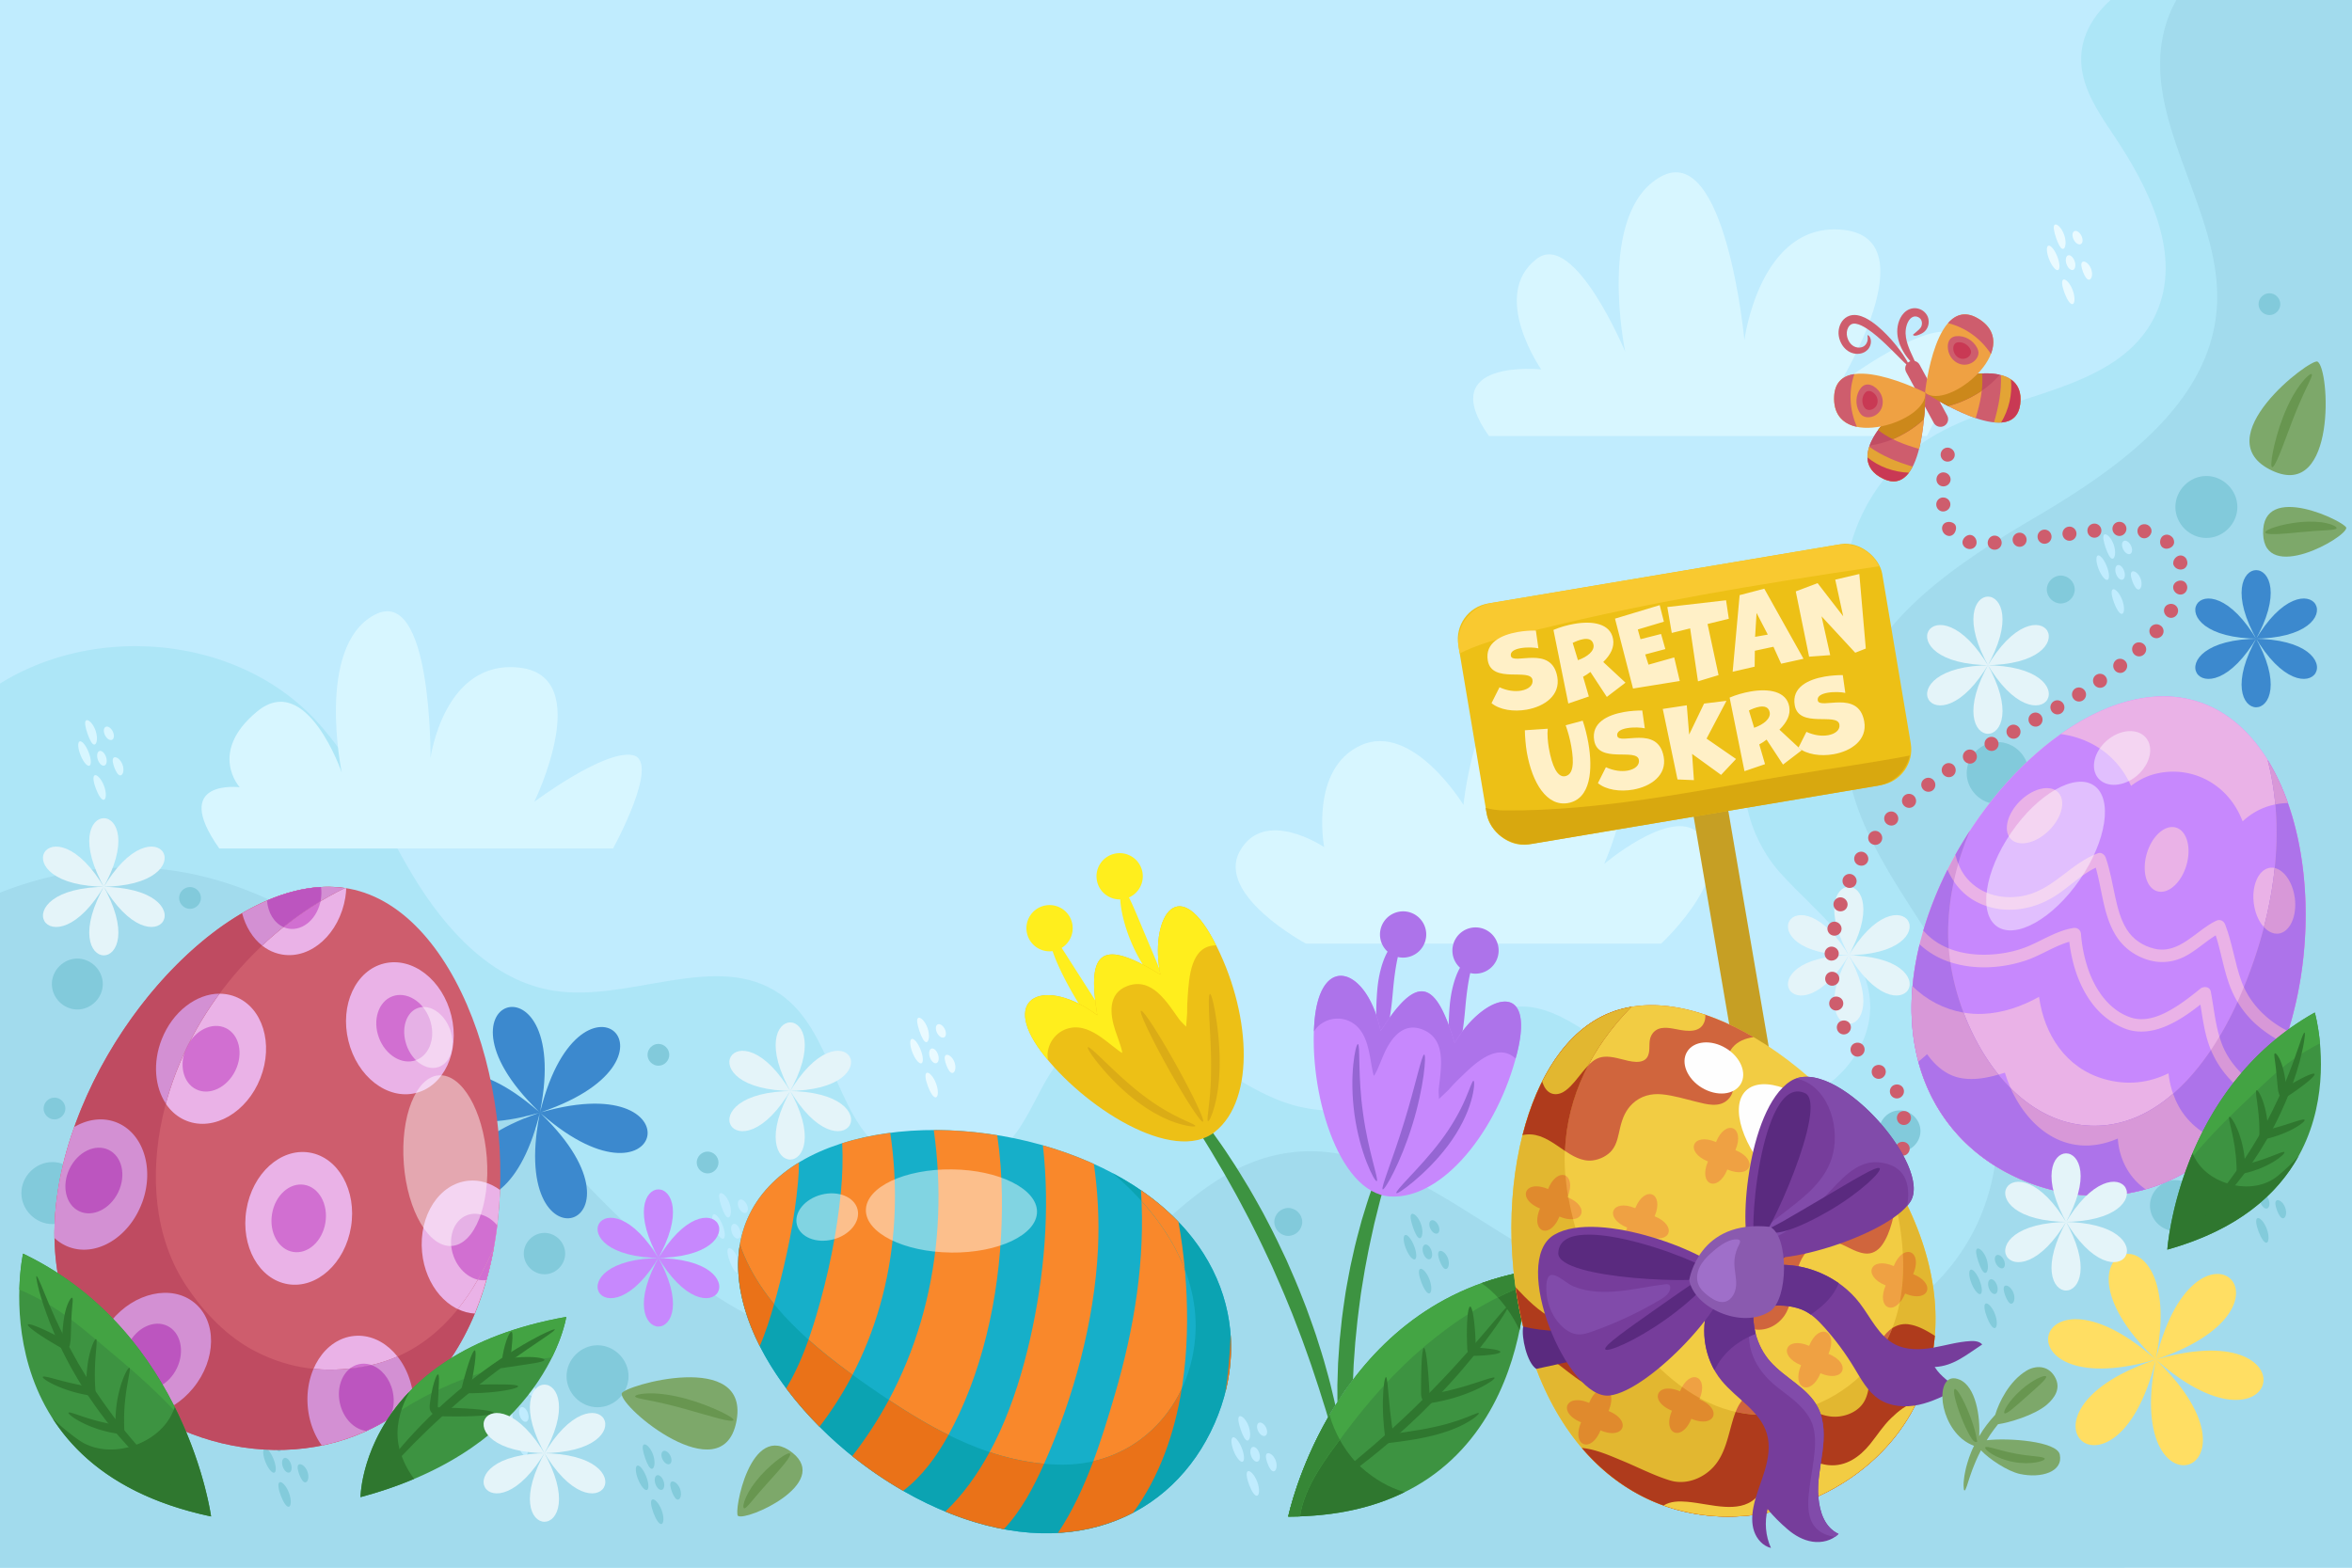 <?xml version="1.0" encoding="UTF-8"?> <svg xmlns="http://www.w3.org/2000/svg" viewBox="0 0 750 500"><defs><clipPath id="clippath"><path d="M0 0h750v500H0z" style="fill:none"></path></clipPath><style>.cls-2{fill:#c93954}.cls-4{fill:#d7f6ff}.cls-6{fill:#fefefe;mix-blend-mode:soft-light}.cls-7{mix-blend-mode:overlay;opacity:.46}.cls-8{fill:#d0653d}.cls-9{fill:#bc55bf}.cls-12{fill:#e2b730}.cls-13{fill:#ffee1d}.cls-14{fill:#e3a435}.cls-15{fill:#82cadb}.cls-17{fill:#3c89ce}.cls-18{fill:#c14d63}.cls-19{fill:#c788fd}.cls-20{fill:#7da86a}.cls-21{fill:#ad73ea}.cls-22{fill:#814baa}.cls-24{fill:#368736}.cls-25{fill:#fff0c7}.cls-26{fill:#e08a2d}.cls-27{fill:#efa143}.cls-31{fill:#d390d3}.cls-32{fill:#689650}.cls-34{fill:#ce5d6d}.cls-35{fill:#c0ecfe}.cls-36{fill:#d898d8}.cls-37{fill:#edc016}.cls-38{fill:#f9882b}.cls-39{fill:#d16fd1}.cls-40{fill:#64318c}.cls-41{fill:#83cbdb}.cls-42{fill:#cc881b}.cls-44{fill:#2f772f}.cls-45{fill:#3d9341}.cls-46{fill:#763d9b}.cls-47{fill:#e9faff}.cls-48{fill:#eab2e7}.cls-49{fill:#f2cc43}.cls-50{fill:#43a343}.cls-51{fill:#5a2a7f}.cls-52{fill:#9566d3}.cls-54{fill:#e4f4f9}.cls-57{fill:#dbac16}.cls-58{fill:#ea7218}.cls-59{fill:#af3b1c}</style></defs><g style="isolation:isolate"><g id="Layer_2" data-name="Layer 2"><path id="BACKGROUND" d="M0 0h750v500H0z" class="cls-35"></path><g id="OBJECTS"><g style="clip-path:url(#clippath)"><path d="M-13.15 228.59c29.43-30.3 84.38-29.95 113.44.71 13.63 14.39 21.28 33.25 31.53 50.22s25.01 33.27 44.57 36.43c24.33 3.93 52.08-12.94 72.34 1.08 16.83 11.64 17.13 38.13 33.34 50.62 11.41 8.8 29.42 7.37 39.3-3.12 8.72-9.26 11.19-23.81 21.67-31.02 10.15-6.98 24.15-4.33 35.18 1.16 11.03 5.49 20.84 13.52 32.56 17.31 18.23 5.9 39.73-.14 52.21-14.68 4.25-4.95 7.7-10.92 13.43-14.03 13.79-7.51 29.21 5.35 41.69 14.88 13.55 10.34 30.51 17.79 47.36 15.26 16.86-2.53 32.37-17.7 30.79-34.67-1.57-16.77-17.32-27.85-28.59-40.36-11.27-12.51-17.08-35.43-2.52-43.88 3.77-2.19 8.27-2.86 12.05-5.03 13.88-7.99 10.11-28.35 11.07-44.34 1.1-18.25 11.49-35.69 27.02-45.34 23.96-14.89 60.5-14.11 72.22-39.77 8.49-18.57-2.14-39.98-13.53-56.93-5.12-7.62-10.68-15.82-10.33-24.99.54-14.54 15.17-24.05 28.52-29.85 8.39-3.64 17.66-6.89 26.51-4.58 19.46 5.09 22.76 30.94 22.06 51.04l-13.41 385.77c-.38 10.98-.84 22.31-5.49 32.26-9.88 21.15-35.83 30.73-46.87 51.3 7.44-2.67 16.65 2.77 17.89 10.58s-5.82 15.84-13.73 15.61H-13.15V228.59Z" style="fill:#ade6f7"></path><path d="M698.64-6.7c-3.58 4.26-6.36 9.13-8.02 14.62-8.95 29.69 18.41 59.25 16.28 90.18-2.12 30.77-31.54 51.4-58.13 67.04-26.58 15.64-56.32 35.32-59.83 65.96-3.95 34.53 27.3 61.87 40.94 93.84 8.16 19.13 9.87 41.37 2.53 60.83-7.33 19.46-24.25 35.56-44.6 39.84-13.64 2.86-27.83.5-41.31-3.02a242.455 242.455 0 0 1-64.13-27.11c-22.15-13.39-45.01-31.11-70.69-27.92-33.51 4.15-52.21 40.97-81.88 57.1-31.64 17.2-72.08 8.1-102.14-11.73-30.06-19.83-52.63-48.83-77.2-75.16s-53.34-51.3-88.55-58.89c-21.37-4.6-43.83-1.72-63.92 6.64a125.7 125.7 0 0 0-5.59 2.5v220.89h770.88V-6.7h-64.64Z" style="fill:#a2dbed"></path></g><path d="M588.97 305.69c17.61-30.5-16.46-30.5 1.15 0-17.61-30.5-34.65-1 .58-1-35.22 0-18.19 29.51-.58-1-17.61 30.5 16.46 30.5-1.15 0 17.61 30.5 34.65 1-.58 1 35.22 0 18.19-29.51.58 1Z" class="cls-54"></path><path d="M605.79 354.14c-3.58 0-6.6 3.02-6.6 6.6s3.02 6.6 6.6 6.6 6.6-3.02 6.6-6.6-3.02-6.6-6.6-6.6" class="cls-15"></path><path d="M416.46 300.96h113.25s27.17-25.27 10.75-36.16c-9.09-6.03-28.93 10.75-28.93 10.75s26.02-57.86-16.12-63.24c-24.31-3.1-28.73 44.43-28.73 44.43s-16.15-26.5-32.68-19.06c-16.53 7.44-11.75 32.5-11.75 32.5s-19.01-12.81-26.87 1.24c-7.85 14.05 21.08 29.55 21.08 29.55ZM69.94 270.61h125.55s15.36-27.9 6.28-29.76c-9.07-1.86-31.4 14.88-31.4 14.88s19.53-39.99-4.65-42.78c-24.18-2.79-28.44 28.83-28.44 28.83s.54-55.8-18.06-45.57c-18.6 10.23-10.23 50.22-10.23 50.22s-11.16-32.55-26.97-19.53-5.58 24.18-5.58 24.18-22.32-2.79-6.51 19.53ZM474.81 139.06h139.62s17.08-31.03 6.99-33.1c-10.09-2.07-34.91 16.55-34.91 16.55s28.41-46.06 1.52-49.17c-26.89-3.1-31.78 35.12-31.78 35.12s-5.94-63.52-26.63-52.14c-20.68 11.38-11.38 55.85-11.38 55.85s-16.18-38.83-28.19-29.64c-15.12 11.56 1.41 35.29 1.41 35.29s-34.25-3.58-16.67 21.25Z" class="cls-4"></path><path d="M410.79 385.27c-2.41 0-4.45 2.04-4.45 4.45s2.04 4.46 4.45 4.46 4.46-2.04 4.46-4.46-2.04-4.45-4.46-4.45" class="cls-15"></path><path d="M35.75 235.95c-.68.34-1.69-.31-2.26-1.45-.57-1.14-.48-2.34.2-2.68.68-.34 1.69.31 2.26 1.45s.48 2.34-.2 2.68ZM33.3 244.17c-.72.25-1.66-.59-2.1-1.87-.44-1.28-.21-2.52.5-2.77.72-.25 1.66.59 2.1 1.87.44 1.28.21 2.52-.5 2.77ZM38.41 247.31c-.38.02-.74-.29-1.06-.75-.32-.46-.62-1.07-.88-1.76s-.44-1.34-.51-1.9c-.06-.55 0-1.02.3-1.26.29-.23.79-.17 1.34.21.54.37 1.11 1.07 1.45 1.97.34.9.38 1.8.23 2.44-.16.64-.49 1.02-.86 1.04ZM33.14 255.08c-.74.18-1.76-1.43-2.55-3.5-.78-2.07-1.09-3.95-.41-4.31.66-.36 2.13 1.08 2.98 3.34.86 2.25.72 4.3-.02 4.48ZM28.51 244.22c-.7.28-1.97-1.23-2.83-3.37s-.98-4.11-.28-4.39c.71-.28 1.97 1.23 2.83 3.37.86 2.14.98 4.11.28 4.39ZM30.13 237.48c-.76.08-1.56-1.57-2.25-3.55-.67-2-1.05-3.78-.4-4.19.32-.19.87.04 1.44.62s1.17 1.53 1.56 2.67c.39 1.15.5 2.26.4 3.07-.1.81-.38 1.33-.76 1.37Z" class="cls-4"></path><path d="M94.72 461.42c-.68.34-1.69-.31-2.26-1.45-.57-1.14-.48-2.34.2-2.68.68-.34 1.69.31 2.26 1.45s.48 2.34-.2 2.68ZM92.27 469.65c-.72.25-1.66-.59-2.1-1.87-.44-1.28-.21-2.52.5-2.77.72-.25 1.66.59 2.1 1.87.44 1.28.21 2.52-.5 2.77ZM97.38 472.79c-.38.02-.74-.29-1.06-.75-.32-.46-.62-1.07-.88-1.76s-.44-1.34-.51-1.9c-.06-.55 0-1.02.3-1.26.29-.23.79-.17 1.34.21.54.37 1.11 1.07 1.45 1.97.34.9.38 1.8.23 2.44-.16.64-.49 1.02-.86 1.04ZM92.11 480.56c-.74.18-1.76-1.43-2.55-3.5-.78-2.07-1.09-3.95-.41-4.31.66-.36 2.13 1.08 2.98 3.34.86 2.25.72 4.3-.02 4.48ZM87.49 469.69c-.7.28-1.97-1.23-2.83-3.37-.86-2.14-.98-4.11-.28-4.39.71-.28 1.97 1.23 2.83 3.37.86 2.14.98 4.11.28 4.39ZM89.1 462.96c-.76.08-1.56-1.57-2.25-3.55-.67-2-1.05-3.78-.4-4.19.32-.19.87.04 1.44.62s1.17 1.53 1.56 2.67c.39 1.15.5 2.26.4 3.07-.1.81-.38 1.33-.76 1.37ZM213.55 466.94c-.68.34-1.69-.31-2.26-1.45-.57-1.14-.48-2.34.2-2.68.68-.34 1.69.31 2.26 1.45.57 1.14.48 2.34-.2 2.68ZM211.1 475.16c-.72.25-1.66-.59-2.1-1.87-.44-1.28-.21-2.52.5-2.77.72-.25 1.66.59 2.1 1.87.44 1.28.21 2.52-.5 2.77ZM216.2 478.3c-.38.02-.74-.29-1.06-.75-.32-.46-.62-1.07-.88-1.76s-.44-1.34-.51-1.9c-.06-.55 0-1.02.3-1.26.29-.23.79-.17 1.34.21.54.37 1.11 1.07 1.45 1.97.34.9.38 1.8.23 2.44-.16.64-.49 1.02-.86 1.04ZM210.94 486.07c-.74.18-1.76-1.43-2.55-3.5-.78-2.07-1.09-3.95-.41-4.31.66-.36 2.13 1.08 2.98 3.34.86 2.25.72 4.3-.02 4.48ZM206.31 475.21c-.7.28-1.97-1.23-2.83-3.37-.86-2.14-.98-4.11-.28-4.39.71-.28 1.97 1.23 2.83 3.37.86 2.14.98 4.11.28 4.39ZM207.93 468.47c-.76.08-1.56-1.57-2.25-3.55-.67-2-1.05-3.78-.4-4.19.32-.19.87.04 1.44.62s1.17 1.53 1.56 2.67c.39 1.15.5 2.26.4 3.07-.1.81-.38 1.33-.76 1.37Z" class="cls-41"></path><path d="M170.28 445.21c-.68.34-1.69-.31-2.26-1.45-.57-1.14-.48-2.34.2-2.68.68-.34 1.69.31 2.26 1.45.57 1.14.48 2.34-.2 2.68ZM167.83 453.44c-.72.25-1.66-.59-2.1-1.87-.44-1.28-.21-2.52.5-2.77.72-.25 1.66.59 2.1 1.87.44 1.28.21 2.52-.5 2.77ZM172.93 456.58c-.38.02-.74-.29-1.06-.75-.32-.46-.62-1.07-.88-1.76s-.44-1.34-.51-1.9c-.06-.55 0-1.02.3-1.26.29-.23.79-.17 1.34.21.54.37 1.11 1.07 1.45 1.97.34.9.38 1.8.23 2.44-.16.64-.49 1.02-.86 1.04ZM167.67 464.35c-.74.18-1.76-1.43-2.55-3.5-.78-2.07-1.09-3.95-.41-4.31.66-.36 2.13 1.08 2.98 3.34.86 2.25.72 4.3-.02 4.48ZM163.04 453.48c-.7.28-1.97-1.23-2.83-3.37-.86-2.14-.98-4.11-.28-4.39.71-.28 1.97 1.23 2.83 3.37.86 2.14.98 4.11.28 4.39ZM164.65 446.75c-.76.08-1.56-1.57-2.25-3.55-.67-2-1.05-3.78-.4-4.19.32-.19.87.04 1.44.62s1.17 1.53 1.56 2.67c.39 1.15.5 2.26.4 3.07-.1.81-.38 1.33-.76 1.37ZM679.3 176.66c-.68.34-1.69-.31-2.26-1.45-.57-1.14-.48-2.34.2-2.68.68-.34 1.69.31 2.26 1.45.57 1.14.48 2.34-.2 2.68ZM676.85 184.88c-.72.25-1.66-.59-2.1-1.87-.44-1.28-.21-2.52.5-2.77.72-.25 1.66.59 2.1 1.87.44 1.28.21 2.52-.5 2.77ZM681.95 188.02c-.38.02-.74-.29-1.06-.75-.32-.46-.62-1.07-.88-1.76s-.44-1.34-.51-1.9c-.06-.55 0-1.02.3-1.26.29-.23.79-.17 1.34.21.54.37 1.11 1.07 1.45 1.97.34.9.38 1.8.23 2.44-.16.64-.49 1.02-.86 1.04ZM676.69 195.79c-.74.18-1.76-1.43-2.55-3.5-.78-2.07-1.09-3.95-.41-4.31.66-.36 2.13 1.08 2.98 3.34.86 2.25.72 4.3-.02 4.48ZM672.06 184.93c-.7.28-1.97-1.23-2.83-3.37-.86-2.14-.98-4.11-.28-4.39.71-.28 1.97 1.23 2.83 3.37s.98 4.11.28 4.39ZM673.68 178.2c-.76.08-1.56-1.57-2.25-3.55-.67-2-1.05-3.78-.4-4.19.32-.19.87.04 1.44.62s1.17 1.53 1.56 2.67c.39 1.15.5 2.26.4 3.07-.1.81-.38 1.33-.76 1.37ZM237.91 386.79c-.68.34-1.69-.31-2.26-1.45-.57-1.14-.48-2.34.2-2.68.68-.34 1.69.31 2.26 1.45.57 1.14.48 2.34-.2 2.68ZM235.46 395.01c-.72.25-1.66-.59-2.1-1.87-.44-1.28-.21-2.52.5-2.77.72-.25 1.66.59 2.1 1.87.44 1.28.21 2.52-.5 2.77ZM240.56 398.15c-.38.02-.74-.29-1.06-.75-.32-.46-.62-1.07-.88-1.76s-.44-1.34-.51-1.9c-.06-.55 0-1.02.3-1.26.29-.23.79-.17 1.34.21.54.37 1.11 1.07 1.45 1.97.34.9.38 1.8.23 2.44-.16.64-.49 1.02-.86 1.04ZM235.3 405.92c-.74.18-1.76-1.43-2.55-3.5-.78-2.07-1.09-3.95-.41-4.31.66-.36 2.13 1.08 2.98 3.34.86 2.25.72 4.3-.02 4.48ZM230.67 395.06c-.7.28-1.97-1.23-2.83-3.37-.86-2.14-.98-4.11-.28-4.39.71-.28 1.97 1.23 2.83 3.37.86 2.14.98 4.11.28 4.39ZM232.29 388.32c-.76.08-1.56-1.57-2.25-3.55-.67-2-1.05-3.78-.4-4.19.32-.19.87.04 1.44.62s1.17 1.53 1.56 2.67c.39 1.15.5 2.26.4 3.07-.1.81-.38 1.33-.76 1.37Z" class="cls-35"></path><path d="M301.06 330.86c-.68.34-1.69-.31-2.26-1.45-.57-1.14-.48-2.34.2-2.68.68-.34 1.69.31 2.26 1.45.57 1.14.48 2.34-.2 2.68ZM298.61 339.08c-.72.25-1.66-.59-2.1-1.87-.44-1.28-.21-2.52.5-2.77.72-.25 1.66.59 2.1 1.87.44 1.28.21 2.52-.5 2.77ZM303.71 342.22c-.38.02-.74-.29-1.06-.75-.32-.46-.62-1.07-.88-1.76s-.44-1.34-.51-1.9c-.06-.55 0-1.02.3-1.26.29-.23.79-.17 1.34.21.54.37 1.11 1.07 1.45 1.97.34.9.38 1.8.23 2.44-.16.64-.49 1.02-.86 1.04ZM298.45 349.99c-.74.18-1.76-1.43-2.55-3.5-.78-2.07-1.09-3.95-.41-4.31.66-.36 2.13 1.08 2.98 3.34.86 2.25.72 4.3-.02 4.48ZM293.82 339.13c-.7.28-1.97-1.23-2.83-3.37-.86-2.14-.98-4.11-.28-4.39.71-.28 1.97 1.23 2.83 3.37.86 2.14.98 4.11.28 4.39ZM295.44 332.39c-.76.08-1.56-1.57-2.25-3.55-.67-2-1.05-3.78-.4-4.19.32-.19.87.04 1.44.62s1.17 1.53 1.56 2.67c.39 1.15.5 2.26.4 3.07-.1.81-.38 1.33-.76 1.37ZM663.51 77.86c-.68.34-1.69-.31-2.26-1.45-.57-1.14-.48-2.34.2-2.68.68-.34 1.69.31 2.26 1.45.57 1.14.48 2.34-.2 2.68ZM661.06 86.08c-.72.25-1.66-.59-2.1-1.87-.44-1.28-.21-2.52.5-2.77.72-.25 1.66.59 2.1 1.87.44 1.28.21 2.52-.5 2.77ZM666.16 89.22c-.38.02-.74-.29-1.06-.75-.32-.46-.62-1.07-.88-1.76s-.44-1.34-.51-1.9c-.06-.55 0-1.02.3-1.26.29-.23.79-.17 1.34.21.54.37 1.11 1.07 1.45 1.97.34.9.38 1.8.23 2.44-.16.64-.49 1.02-.86 1.04ZM660.9 96.99c-.74.18-1.76-1.43-2.55-3.5-.78-2.07-1.09-3.95-.41-4.31.66-.36 2.13 1.08 2.98 3.34.86 2.25.72 4.3-.02 4.48ZM656.27 86.13c-.7.28-1.97-1.23-2.83-3.37-.86-2.14-.98-4.11-.28-4.39.71-.28 1.97 1.23 2.83 3.37.86 2.14.98 4.11.28 4.39ZM657.88 79.39c-.76.08-1.56-1.57-2.25-3.55-.67-2-1.05-3.78-.4-4.19.32-.19.87.04 1.44.62s1.17 1.53 1.56 2.67c.39 1.15.5 2.26.4 3.07-.1.81-.38 1.33-.76 1.37Z" class="cls-47"></path><path d="M403.48 457.92c-.68.34-1.69-.31-2.26-1.45-.57-1.14-.48-2.34.2-2.68.68-.34 1.69.31 2.26 1.45s.48 2.34-.2 2.68ZM401.03 466.15c-.72.25-1.66-.59-2.1-1.87-.44-1.28-.21-2.52.5-2.77.72-.25 1.66.59 2.1 1.87.44 1.28.21 2.52-.5 2.77ZM406.14 469.28c-.38.02-.74-.29-1.06-.75-.32-.46-.62-1.07-.88-1.76s-.44-1.34-.51-1.9c-.06-.55 0-1.02.3-1.26.29-.23.79-.17 1.34.21.54.37 1.11 1.07 1.45 1.97.34.9.38 1.8.23 2.44-.16.64-.49 1.02-.86 1.04ZM400.87 477.05c-.74.18-1.76-1.43-2.55-3.5-.78-2.07-1.09-3.95-.41-4.31.66-.36 2.13 1.08 2.98 3.34.86 2.25.72 4.3-.02 4.48ZM396.24 466.19c-.7.28-1.97-1.23-2.83-3.37-.86-2.14-.98-4.11-.28-4.39.71-.28 1.97 1.23 2.83 3.37.86 2.14.98 4.11.28 4.39ZM397.86 459.46c-.76.08-1.56-1.57-2.25-3.55-.67-2-1.05-3.78-.4-4.19.32-.19.87.04 1.44.62s1.17 1.53 1.56 2.67c.39 1.15.5 2.26.4 3.07-.1.81-.38 1.33-.76 1.37Z" class="cls-35"></path><path d="M638.74 404.45c-.68.34-1.69-.31-2.26-1.45-.57-1.14-.48-2.34.2-2.68.68-.34 1.69.31 2.26 1.45.57 1.14.48 2.34-.2 2.68ZM636.29 412.67c-.72.25-1.66-.59-2.1-1.87-.44-1.28-.21-2.52.5-2.77.72-.25 1.66.59 2.1 1.87.44 1.28.21 2.52-.5 2.77ZM641.4 415.81c-.38.02-.74-.29-1.06-.75-.32-.46-.62-1.07-.88-1.76s-.44-1.34-.51-1.9c-.06-.55 0-1.02.3-1.26.29-.23.79-.17 1.34.21.54.37 1.11 1.07 1.45 1.97.34.9.38 1.8.23 2.44-.16.64-.49 1.02-.86 1.04ZM636.13 423.58c-.74.18-1.76-1.43-2.55-3.5-.78-2.07-1.09-3.95-.41-4.31.66-.36 2.13 1.08 2.98 3.34.86 2.25.72 4.3-.02 4.48ZM631.51 412.72c-.7.28-1.97-1.23-2.83-3.37-.86-2.14-.98-4.11-.28-4.39.71-.28 1.97 1.23 2.83 3.37.86 2.14.98 4.11.28 4.39ZM633.12 405.99c-.76.08-1.56-1.57-2.25-3.55-.67-2-1.05-3.78-.4-4.19.32-.19.87.04 1.44.62s1.17 1.53 1.56 2.67c.39 1.15.5 2.26.4 3.07-.1.81-.38 1.33-.76 1.37ZM458.41 393.39c-.68.34-1.69-.31-2.26-1.45-.57-1.14-.48-2.34.2-2.68.68-.34 1.69.31 2.26 1.45.57 1.14.48 2.34-.2 2.68ZM455.96 401.61c-.72.25-1.66-.59-2.1-1.87-.44-1.28-.21-2.52.5-2.77.72-.25 1.66.59 2.1 1.87.44 1.28.21 2.52-.5 2.77ZM461.06 404.75c-.38.02-.74-.29-1.06-.75-.32-.46-.62-1.07-.88-1.76s-.44-1.34-.51-1.9c-.06-.55 0-1.02.3-1.26.29-.23.79-.17 1.34.21.54.37 1.11 1.07 1.45 1.97.34.9.38 1.8.23 2.44-.16.64-.49 1.02-.86 1.04ZM455.8 412.52c-.74.18-1.76-1.43-2.55-3.5-.78-2.07-1.09-3.95-.41-4.31.66-.36 2.13 1.08 2.98 3.34.86 2.25.72 4.3-.02 4.48ZM451.17 401.66c-.7.28-1.97-1.23-2.83-3.37-.86-2.14-.98-4.11-.28-4.39.71-.28 1.97 1.23 2.83 3.37s.98 4.11.28 4.39ZM452.79 394.92c-.76.08-1.56-1.57-2.25-3.55-.67-2-1.05-3.78-.4-4.19.32-.19.87.04 1.44.62s1.17 1.53 1.56 2.67c.39 1.15.5 2.26.4 3.07-.1.81-.38 1.33-.76 1.37ZM725.39 377.2c-.68.34-1.69-.31-2.26-1.45-.57-1.14-.48-2.34.2-2.68.68-.34 1.69.31 2.26 1.45.57 1.14.48 2.34-.2 2.68ZM722.94 385.43c-.72.25-1.66-.59-2.1-1.87-.44-1.28-.21-2.52.5-2.77.72-.25 1.66.59 2.1 1.87.44 1.28.21 2.52-.5 2.77ZM728.04 388.57c-.38.02-.74-.29-1.06-.75-.32-.46-.62-1.07-.88-1.76s-.44-1.34-.51-1.9c-.06-.55 0-1.02.3-1.26.29-.23.79-.17 1.34.21.54.37 1.11 1.07 1.45 1.97.34.9.38 1.8.23 2.44-.16.64-.49 1.02-.86 1.04ZM722.78 396.34c-.74.18-1.76-1.43-2.55-3.5-.78-2.07-1.09-3.95-.41-4.31.66-.36 2.13 1.08 2.98 3.34.86 2.25.72 4.3-.02 4.48ZM718.15 385.47c-.7.28-1.97-1.23-2.83-3.37-.86-2.14-.98-4.11-.28-4.39.71-.28 1.97 1.23 2.83 3.37.86 2.14.98 4.11.28 4.39ZM719.76 378.74c-.76.08-1.56-1.57-2.25-3.55-.67-2-1.05-3.78-.4-4.19.32-.19.87.04 1.44.62s1.17 1.53 1.56 2.67c.39 1.15.5 2.26.4 3.07-.1.81-.38 1.33-.76 1.37Z" class="cls-41"></path><path d="M24.66 305.73c-4.4 0-8.12 3.72-8.12 8.12s3.72 8.12 8.12 8.12 8.12-3.72 8.12-8.12-3.72-8.12-8.12-8.12M190.55 429.06c-5.36 0-9.89 4.53-9.89 9.89s4.53 9.88 9.89 9.88 9.88-4.53 9.88-9.88-4.53-9.89-9.88-9.89M16.71 370.63c-5.36 0-9.89 4.53-9.89 9.89s4.53 9.89 9.89 9.89 9.88-4.53 9.88-9.89-4.53-9.89-9.88-9.89M60.59 282.91c-1.88 0-3.48 1.59-3.48 3.48s1.59 3.48 3.48 3.48 3.48-1.59 3.48-3.48-1.59-3.48-3.48-3.48M17.37 350.07c-1.88 0-3.47 1.59-3.47 3.48s1.59 3.48 3.47 3.48 3.48-1.59 3.48-3.48-1.59-3.48-3.48-3.48M225.64 367.29c-1.88 0-3.47 1.59-3.47 3.48s1.59 3.48 3.47 3.48 3.47-1.59 3.47-3.48-1.59-3.48-3.47-3.48M209.95 332.94c-1.88 0-3.47 1.59-3.47 3.48s1.59 3.48 3.47 3.48 3.47-1.59 3.47-3.48-1.59-3.48-3.47-3.48M693.69 376.4c-4.4 0-8.12 3.72-8.12 8.12s3.72 8.12 8.12 8.12 8.12-3.72 8.12-8.12-3.72-8.12-8.12-8.12M657.13 183.57c-2.41 0-4.45 2.04-4.45 4.45s2.04 4.46 4.45 4.46 4.46-2.04 4.46-4.46-2.04-4.45-4.46-4.45M637.02 236.67c-5.36 0-9.89 4.53-9.89 9.89s4.53 9.89 9.89 9.89 9.88-4.53 9.88-9.89-4.53-9.89-9.88-9.89M703.57 151.81c-5.36 0-9.89 4.53-9.89 9.89s4.53 9.88 9.89 9.88 9.88-4.53 9.88-9.88-4.53-9.89-9.88-9.89M732.75 341.23c-1.88 0-3.47 1.59-3.47 3.48s1.59 3.48 3.47 3.48 3.48-1.59 3.48-3.48-1.59-3.48-3.48-3.48M723.67 93.53c-1.88 0-3.47 1.59-3.47 3.48s1.59 3.48 3.47 3.48 3.47-1.59 3.47-3.48-1.59-3.48-3.47-3.48M173.62 393.22c-3.58 0-6.6 3.02-6.6 6.6s3.02 6.6 6.6 6.6 6.6-3.02 6.6-6.6-3.02-6.6-6.6-6.6" class="cls-15"></path><path d="m431.45 440.02.21-4.93c.17-2.3.34-4.63.51-6.99.24-2.36.47-4.68.7-6.98.24-2.29.59-4.54.86-6.76.25-2.22.68-4.37 1-6.5.32-2.13.71-4.19 1.11-6.21.72-4.05 1.64-7.84 2.4-11.42.93-3.53 1.65-6.87 2.53-9.86.82-3.01 1.56-5.73 2.3-8.09l1.8-6.11c1-3.36 1.41-5.29 1.09-5.42-.32-.13-1.34 1.55-2.91 4.72-.81 1.58-1.66 3.56-2.62 5.88-1 2.31-1.99 4.99-3.04 7.98-1.12 2.97-2.05 6.3-3.17 9.86-.96 3.6-2.05 7.43-2.9 11.53-.47 2.04-.93 4.14-1.3 6.3-.38 2.16-.85 4.36-1.15 6.62-.31 2.26-.7 4.55-.96 6.89-.24 2.34-.49 4.72-.74 7.13-.17 2.41-.33 4.8-.49 7.15-.08 2.36-.15 4.68-.22 6.96-.01 1.83 0 3.62.02 5.39 1.52-2.38 3.18-4.77 4.98-7.14ZM413.14 421.8c.72 1.91 1.48 3.77 2.14 5.61 1.31 3.68 2.61 7.16 3.67 10.48 1.14 3.29 2.1 6.39 2.98 9.21.59 1.77 1.08 3.44 1.54 5.01.74-1.29 1.53-2.6 2.35-3.91-.15-.67-.29-1.33-.46-2.02-.67-2.92-1.45-6.12-2.43-9.51-.9-3.42-2.07-7-3.28-10.79-.61-1.89-1.33-3.8-2.02-5.76-.68-1.97-1.43-3.95-2.24-5.96-1.54-4.04-3.34-8.14-5.19-12.34-1.95-4.15-3.86-8.2-5.89-12.02-.98-1.93-1.98-3.8-3.02-5.6-1.03-1.81-1.99-3.6-3.02-5.3-2.06-3.4-3.99-6.64-5.97-9.56-1.91-2.97-3.81-5.65-5.57-8.08-1.72-2.46-3.43-4.57-4.9-6.44-1.46-1.88-2.8-3.44-3.93-4.68-2.25-2.5-3.62-3.77-3.89-3.56-.27.21.57 1.89 2.32 4.72.91 1.46 1.99 3.18 3.21 5.14 1.24 2.01 2.73 4.24 4.24 6.79 1.55 2.52 3.26 5.28 4.99 8.3 1.8 2.98 3.57 6.25 5.49 9.65.95 1.71 1.85 3.5 2.82 5.3.97 1.8 1.93 3.66 2.86 5.57 1.94 3.78 3.78 7.78 5.7 11.86 1.81 4.13 3.61 8.14 5.19 12.09.83 1.96 1.6 3.9 2.32 5.81Z" class="cls-45"></path><path d="M451.19 291.7a7.374 7.374 0 0 0-10.11 2.59 7.378 7.378 0 0 0 1.39 9.23c-1.66 2.94-2.87 7.37-3.28 12.13-.42 4.9-.36 9.12-.43 12.18-.02 3.06-.03 5.03.65 5.24.64.21 1.89-1.52 2.85-4.69 1-3.15 1.52-7.61 1.92-12.27.38-4.32.91-8.07 1.56-10.88 3.05.71 6.34-.59 8.02-3.43 2.08-3.51.92-8.03-2.59-10.11ZM474.28 296.82a7.374 7.374 0 0 0-10.11 2.59 7.378 7.378 0 0 0 1.39 9.23c-1.66 2.94-2.87 7.37-3.28 12.13-.42 4.9-.36 9.12-.43 12.18-.02 3.06-.03 5.03.65 5.24.64.21 1.89-1.52 2.85-4.69 1-3.15 1.52-7.61 1.92-12.27.38-4.32.91-8.07 1.56-10.88 3.05.71 6.34-.59 8.02-3.43 2.08-3.51.92-8.03-2.59-10.11Z" class="cls-21"></path><path d="M443.26 381.6c-16.86-1.06-26.07-34.18-24.08-56.14 2-21.96 16.96-16.69 21.06 3.4 11.73-18.5 17.58-16.36 23.62 3.81 8.79-15.05 25.97-21.22 19.9 3.21s-23.65 46.78-40.51 45.72Z" class="cls-19"></path><path d="M420.4 327.25c3.27-2.96 8.21-3.2 11.68-.45 2.94 2.32 4 6.17 4.69 9.68.34 1.74.59 3.51.95 5.25.15.73.22.92.37 1.42.15-.21.32-.42.45-.65-.38.62.4-.8.51-1.03.28-.6.55-1.21.8-1.82.46-1.07.88-2.16 1.35-3.23 2.2-5.08 6.13-10.58 12.46-8.04 7.79 3.12 5.81 12.43 5.12 18.94-.1.95.08 2.21.07 3.2 1.14-1.11 2.87-2.71 3.09-2.96a65.65 65.65 0 0 1 3.74-3.9c4.33-4.16 11.57-11.49 17.6-6.07.16-.57.33-1.14.48-1.71 6.07-24.43-11.11-18.26-19.9-3.21-6.04-20.17-11.89-22.31-23.62-3.81-4.1-20.09-19.07-25.36-21.06-3.4-.1 1.14-.16 2.32-.2 3.51.44-.6.87-1.22 1.42-1.72Z" class="cls-21"></path><path d="M360.31 335.79c-2.75-3.92-6.42-9.51-10.42-15.74-3.89-6.08-7.41-11.58-10.21-15.97-.4-.61-.77-1.19-1.14-1.75 2.56-1.57 4-4.61 3.38-7.73-.8-4-4.68-6.59-8.68-5.79-4 .8-6.59 4.68-5.79 8.68a7.37 7.37 0 0 0 8.2 5.86c.25.74.53 1.51.87 2.36 1.88 4.64 5.06 10.71 9.15 17.06 4.09 6.35 8.33 11.79 11.95 15.32 1.8 1.77 3.46 3.06 4.8 3.75 1.34.71 2.31.7 2.4.38.11-.35-.39-.87-1.18-1.9-.81-1.03-1.95-2.56-3.32-4.53ZM360 286.24c3.1-1.36 4.96-4.74 4.27-8.2-.8-4-4.68-6.59-8.68-5.79s-6.59 4.68-5.79 8.68c.71 3.57 3.9 6.02 7.42 5.93.14 3.1 1.19 8.14 3.47 13.55 3.64 8.7 8.85 14.45 9.96 13.69 1.18-.78-1.91-7.43-5.33-15.63-2.13-5.03-3.92-9.54-5.32-12.22Z" class="cls-13"></path><path d="M387.4 361c-13.25 10.48-42.23-8-55.43-25.68s1.46-23.75 17.94-11.55c-3.64-21.61 2.15-23.92 20.12-12.95-3.51-17.07 5.14-33.14 16.95-10.91s13.66 50.6.41 61.08Z" class="cls-37"></path><path d="M334.07 335.83c.45-4.39 3.97-7.86 8.38-8.14 3.74-.23 7.1 1.92 9.96 4.07 1.42 1.07 2.78 2.21 4.21 3.27.6.44.78.54 1.23.81-.03-.26-.05-.52-.09-.78.13.71-.23-.86-.31-1.1-.19-.64-.4-1.27-.62-1.89-.38-1.1-.79-2.2-1.16-3.31-1.76-5.25-2.51-11.97 3.9-14.31 7.88-2.88 12.63 5.37 16.47 10.68.56.77 1.53 1.59 2.19 2.33.1-1.59.32-3.93.32-4.26-.02-1.81.04-3.6.18-5.4.44-5.99.93-16.28 9.04-16.28-.27-.53-.51-1.07-.79-1.59-11.81-22.23-20.47-6.16-16.95 10.91-17.97-10.97-23.75-8.66-20.12 12.95-16.48-12.21-31.13-6.13-17.94 11.55.68.91 1.43 1.83 2.19 2.74-.08-.74-.17-1.49-.09-2.23Z" class="cls-13"></path><path d="M439.01 376.71c-.33.14-1.65-2.03-3.15-5.84-1.5-3.79-3.09-9.26-3.95-15.45-.85-6.2-.8-11.89-.37-15.95.42-4.07 1.1-6.51 1.46-6.47.82.09-.07 10.02 1.64 22.04 1.61 12.04 5.15 21.35 4.38 21.66ZM454.16 336.34c.71.08-.04 10.33-3.78 22.38-3.69 12.06-8.83 20.96-9.46 20.62-.72-.35 3.22-9.62 6.83-21.43 3.66-11.8 5.62-21.68 6.41-21.57ZM469.88 344.71c.34.05.34 2.62-.82 6.57-1.13 3.94-3.6 9.15-7.37 14.14-3.76 4.99-7.87 8.85-10.96 11.44-3.11 2.58-5.21 3.94-5.46 3.66-.26-.29 1.4-2.16 4.12-5.07 2.72-2.92 6.49-6.89 10.09-11.68 3.6-4.78 6.2-9.55 7.74-13.15 1.57-3.6 2.25-5.98 2.65-5.91Z" class="cls-52"></path><path d="M381.15 359.13c-.07.33-2.57.18-6.36-1.11-.47-.17-.97-.35-1.48-.53-.51-.2-1.02-.44-1.56-.68-1.09-.45-2.19-1.06-3.36-1.68-2.3-1.31-4.72-2.92-7.1-4.81-4.75-3.81-8.44-7.86-10.92-10.92-2.47-3.07-3.75-5.16-3.47-5.39.3-.25 2.1 1.38 4.91 4.08 2.81 2.69 6.63 6.43 11.2 10.09 2.29 1.82 4.56 3.42 6.68 4.78 1.08.64 2.09 1.3 3.09 1.82.49.27.96.53 1.42.79.46.23.91.45 1.34.67 3.44 1.69 5.72 2.5 5.62 2.91ZM383.59 357.75c-.67.36-5.63-7.26-11.08-17.02s-9.33-17.98-8.68-18.36c.66-.38 5.62 7.24 11.08 17.02s9.35 18 8.68 18.36ZM385.83 317c.37-.04 1 2.18 1.65 5.84.64 3.66 1.32 8.77 1.44 14.49a71.4 71.4 0 0 1-.31 8.07c-.27 2.47-.64 4.69-1.1 6.52-.9 3.66-1.95 5.77-2.28 5.67-.39-.12-.02-2.38.37-6 .21-1.81.36-3.97.49-6.37.1-2.4.13-5.05.09-7.83-.12-5.57-.48-10.64-.62-14.33-.16-3.69-.1-6.01.28-6.05Z" class="cls-57"></path><path d="M410.79 483.7s13.8-66.97 75.76-78.2c0 0 2.19 78.2-75.76 78.2Z" class="cls-45"></path><path d="M481.22 418.37c1.25 1.85 2.37 3.83 3.33 5.88 2.22-10.81 2-18.75 2-18.75-5.02.91-9.73 2.19-14.14 3.77 3.48 2.36 6.37 5.49 8.81 9.1ZM434.26 468.18c-4.63-4.08-8.48-10.37-10.3-16.9-10.02 17.17-13.17 32.42-13.17 32.42 15.23 0 27.39-2.99 37.11-7.8-5.01-1.43-9.59-4.15-13.64-7.72Z" class="cls-44"></path><path d="M428.7 457.23c7.6-10.19 15.97-19.72 25.7-27.93 9.83-8.3 20.11-14.76 32.04-19.43.15-2.76.11-4.37.11-4.37-61.96 11.23-75.76 78.2-75.76 78.2 1.27 0 2.52-.02 3.75-.06 1.37-9.64 8.67-19.04 14.16-26.4Z" style="fill:#44a544"></path><path d="M477.61 413.79c2.85-1.43 5.78-2.73 8.82-3.93.15-2.76.11-4.38.11-4.38-5.02.91-9.73 2.19-14.14 3.77 1.9 1.29 3.63 2.82 5.2 4.53ZM427.23 459.19c-1.38-2.5-2.51-5.18-3.28-7.92-10.02 17.17-13.17 32.42-13.17 32.42 1.27 0 2.52-.03 3.75-.07 1.25-8.81 7.45-17.4 12.7-24.44Z" class="cls-24"></path><path d="M480.95 416.57c.15.11-.44 1.22-1.66 3.13-.6.96-1.37 2.11-2.3 3.42-.93 1.31-1.98 2.81-3.22 4.41-2.43 3.24-5.47 6.97-8.99 11.01-1.79 1.99-3.64 4.1-5.67 6.19-1.99 2.12-4.14 4.24-6.34 6.42-2.24 2.13-4.43 4.2-6.62 6.13-2.15 1.96-4.32 3.75-6.37 5.47-4.14 3.39-7.98 6.31-11.29 8.64-1.64 1.19-3.17 2.19-4.51 3.08-1.33.89-2.51 1.62-3.49 2.19-1.95 1.15-3.07 1.71-3.18 1.55-.11-.16.82-1.02 2.57-2.43.9-.72 1.97-1.58 3.2-2.56 1.24-1 2.69-2.1 4.24-3.38 3.14-2.5 6.81-5.56 10.83-9.02 1.98-1.76 4.1-3.57 6.2-5.54 2.14-1.93 4.29-4 6.51-6.11 2.17-2.15 4.31-4.23 6.31-6.31 2.04-2.04 3.91-4.1 5.73-6.02 3.59-3.9 6.76-7.47 9.36-10.53 1.33-1.51 2.47-2.92 3.52-4.13 1.02-1.2 1.91-2.24 2.66-3.12 1.47-1.71 2.36-2.6 2.51-2.49Z" class="cls-44"></path><path d="M471.58 450.7c.1.16-.39.68-1.4 1.47-.52.36-1.16.83-1.95 1.29-.78.47-1.7.95-2.74 1.45-1.04.48-2.2.96-3.47 1.42-1.27.45-2.64.88-4.1 1.27-2.92.78-6.16 1.41-9.57 1.91-.85.12-1.69.24-2.52.35-1.24.16-2.46.32-3.67.47-.27.13-.2-.21-.25-.38l-.08-.59c-.06-.39-.11-.78-.16-1.17l-.18-1.43c-.09-.78-.17-1.55-.23-2.29-.26-2.99-.33-5.69-.28-7.96.1-4.53.61-7.3.97-7.29.39.01.58 2.79.97 7.22.2 2.21.47 4.84.86 7.75.1.73.21 1.47.32 2.23l.09.57.04.29v.04s.01.02.02.02.02-.01.02-.02c.39-.06.79-.11 1.18-.17.82-.12 1.65-.24 2.49-.36 3.36-.49 6.53-1.03 9.37-1.65 1.42-.31 2.76-.64 4.01-.98 1.24-.35 2.39-.71 3.43-1.05 1.04-.36 1.97-.7 2.78-1.02.82-.3 1.51-.62 2.1-.84 1.14-.49 1.83-.7 1.93-.54Z" class="cls-44"></path><path d="M476.59 439.43c.17.32-1.61 1.68-4.83 3.27-3.21 1.59-7.91 3.35-13.31 4.4-.67.14-1.34.25-2 .36l-.36.06c-.16.02-.32.04-.48.04-.32 0-.62-.04-.9-.16-.57-.22-1.01-.69-1.25-1.25-.12-.28-.2-.58-.25-.89-.04-.31-.05-.45-.05-.66v-2.73c0-2.34.04-4.44.11-6.21.14-3.54.42-5.73.8-5.74.38-.01.79 2.16 1.14 5.69.18 1.76.34 3.86.48 6.19.03.58.07 1.18.1 1.79.02.3.03.61.05.91 0 .1.03.27.03.28s.01.01.02 0l.11-.02c.63-.12 1.27-.24 1.92-.36 5.19-1.01 9.78-2.41 13.1-3.5 3.32-1.09 5.39-1.82 5.57-1.47ZM478.44 431.18c0 .38-1.31.72-3.41.95-1.05.12-2.31.21-3.7.27l-.53.02h-.32c-.18.01-.35.01-.53 0-.7-.05-1.36-.37-1.73-.98-.18-.3-.29-.64-.33-1.01-.02-.19-.03-.38-.03-.57v-.3c-.03-.39-.04-.79-.06-1.19-.21-6.42.24-11.64 1-11.66.76-.02 1.54 5.16 1.75 11.57l.03 1.19v.3c0 .01 0 .03.01.04h.01s.15.02.22.02l.53.03c1.39.08 2.64.19 3.69.32 2.1.26 3.4.61 3.4.99Z" class="cls-44"></path><path d="M619.94 135.84c-1.19.64-2.67.21-3.31-.98l-8.8-16.19c-.64-1.19-.21-2.67.98-3.31 1.19-.64 2.67-.21 3.31.98l8.8 16.19c.64 1.19.21 2.67-.98 3.31Z" class="cls-34"></path><path d="M610.03 106.78c.04-.19.38-.3.9-.8.56-.53 1.58-1.19 1.82-2.11.15-.47.16-1.06-.02-1.57-.17-.51-.55-.91-1.1-1.17-1.13-.53-2.37-.05-3.19 1.53-.8 1.55-.93 3.4-.66 5.02.26 1.65.85 3.14 1.38 4.38 1.11 2.49 1.97 4.05 1.63 4.29-.28.21-1.68-.92-3.34-3.35-.8-1.23-1.68-2.81-2.16-4.82-.48-2-.47-4.49.71-6.79.59-1.13 1.54-2.24 2.88-2.77.65-.26 1.39-.38 2.07-.31.68.06 1.31.28 1.87.59 1.1.61 1.9 1.73 2.11 2.84.23 1.1.02 2.13-.41 2.94-.43.82-1.12 1.36-1.66 1.65-.56.31-1 .46-1.41.6-.42.14-.81.18-1.06.12-.26-.05-.36-.17-.36-.26ZM595.55 106.91c.07-.05.26.02.48.28.22.26.47.73.55 1.4.06.66-.04 1.53-.58 2.38-.53.87-1.59 1.6-2.83 1.81-1.23.23-2.7-.02-3.95-.88-1.23-.84-2.15-2.17-2.63-3.69-.49-1.55-.48-3.42.42-5.11.44-.84 1.16-1.64 2.1-2.12.96-.52 2.13-.62 3.08-.46 1.93.34 3.36 1.22 4.66 2.09 1.28.89 2.4 1.84 3.41 2.79 2.02 1.91 3.63 3.78 4.9 5.41 2.55 3.26 3.73 5.56 3.43 5.77-.31.22-2.03-1.62-4.88-4.48-1.43-1.42-3.14-3.11-5.13-4.81-1-.84-2.07-1.69-3.22-2.44-1.14-.74-2.41-1.42-3.57-1.6-.58-.09-1.02-.02-1.4.16-.41.2-.76.55-1.01 1-.52.91-.62 2.08-.34 3.1.27 1.07.84 1.99 1.55 2.56.69.58 1.57.83 2.35.79.78-.04 1.43-.35 1.84-.8.43-.46.65-1.02.75-1.49.17-.96-.13-1.54.04-1.66ZM613.85 125.22s28.33 18.76 30.33 3.75c2-15.01-22.11-10.1-30.33-3.75Z" class="cls-34"></path><path d="M632.05 119.12c-6.63.34-14.24 3.05-18.19 6.1 0 0 8.24 5.45 16.14 8.13 1.41-4.69 2.47-9.34 2.05-14.23Z" class="cls-27"></path><path d="M638.04 119.62c.24 5.15-.73 10.09-2.19 15.09 4.3.43 7.69-.9 8.34-5.74.73-5.45-2-8.26-6.14-9.35Z" class="cls-14"></path><path d="M638.12 134.76c3.18-.23 5.53-1.84 6.06-5.79.52-3.87-.71-6.41-2.95-7.95.52 4.72-.65 9.62-3.11 13.74Z" class="cls-2"></path><path d="M632.14 124.5a32.19 32.19 0 0 0 5.55-4.97c-7.29-1.7-18.69 1.71-23.84 5.69 0 0 3.11 2.06 7.33 4.26 3.98-.91 8.14-3.01 10.95-4.99Z" class="cls-18"></path><path d="M631.94 124.63c.21-1.81.27-3.65.11-5.51-6.63.34-14.24 3.05-18.19 6.1 0 0 3.11 2.06 7.33 4.26 3.88-.89 7.94-2.91 10.75-4.85Z" class="cls-42"></path><path d="M613.85 125.22s3.4-32.57 17.48-23.29c14.08 9.28-10.33 29.24-17.48 23.29Z" class="cls-27"></path><path d="M631.33 101.93c-4.32-2.85-7.63-1.75-10.15 1.13 5.46 1.34 10.41 4.83 13.68 9.83 1.53-3.95.96-7.99-3.53-10.95Z" class="cls-34"></path><path d="M621.75 113.26c.78 1.62 2.39 2.84 4.17 3.04 1.78.2 3.68-.69 4.55-2.26.27-.48.44-1.02.43-1.58-.01-.54-.21-1.07-.46-1.55-1.23-2.37-3.96-3.96-6.64-3.69-3.03.3-3.17 3.76-2.06 6.05Z" class="cls-34"></path><path d="M623.22 112.67c.45.94 1.38 1.65 2.42 1.76 1.03.12 2.13-.4 2.64-1.31.16-.28.26-.59.25-.91 0-.32-.12-.62-.27-.9-.71-1.37-2.3-2.29-3.85-2.14-1.75.17-1.84 2.18-1.19 3.51Z" class="cls-2"></path><path d="M613.9 125.21s.35 33.97-13.34 27.49 3.54-24.05 13.34-27.49Z" class="cls-34"></path><path d="M598.89 137.16c3.88-5.38 10.3-10.3 15.01-11.95 0 0 .1 9.88-1.95 17.97-4.7-1.37-9.18-3.01-13.06-6.01Z" class="cls-27"></path><path d="M596.05 142.47c4.19 3 8.87 4.87 13.86 6.36-1.98 3.84-4.93 5.97-9.35 3.88-4.97-2.35-5.85-6.17-4.51-10.23Z" class="cls-14"></path><path d="M608.72 150.76c-1.92 2.55-4.55 3.65-8.16 1.94-3.53-1.67-4.99-4.08-5.07-6.8 3.68 3.01 8.43 4.68 13.22 4.86Z" class="cls-2"></path><path d="M603.35 140.17c-2.2.89-4.67 1.58-7.19 1.96 2.54-7.05 11.59-14.75 17.73-16.91 0 0 .04 3.72-.41 8.47-2.92 2.84-6.95 5.2-10.14 6.48Z" class="cls-18"></path><path d="M603.57 140.07c-1.64-.81-3.21-1.76-4.68-2.91 3.88-5.38 10.3-10.3 15.01-11.95 0 0 .04 3.73-.41 8.47-2.86 2.78-6.76 5.08-9.91 6.39Z" class="cls-42"></path><path d="M613.9 125.21s-29.19-14.85-29.05 2.01c.14 16.86 30.15 7.22 29.05-2.01Z" class="cls-27"></path><path d="M584.85 127.22c-.04-5.17 2.68-7.36 6.46-7.91-1.84 5.32-1.6 11.36.82 16.82-4.15-.86-7.23-3.54-7.28-8.92Z" class="cls-34"></path><path d="M599.57 125.33c.93 1.54 1.08 3.55.28 5.16-.8 1.61-2.58 2.71-4.37 2.59-.55-.04-1.1-.18-1.56-.5-.45-.31-.79-.76-1.06-1.23-1.32-2.31-1.17-5.48.51-7.58 1.9-2.38 4.88-.61 6.2 1.56Z" class="cls-34"></path><path d="M598.27 126.25c.54.89.63 2.06.16 2.99-.47.93-1.5 1.57-2.54 1.5-.32-.02-.64-.11-.9-.29s-.46-.44-.61-.71c-.77-1.34-.68-3.18.3-4.39 1.1-1.38 2.83-.36 3.59.9Z" class="cls-2"></path><path d="M620.59 147.18c-1.22-.24-2-1.47-1.69-2.72.32-1.25 1.59-1.96 2.78-1.59 1.18.37 1.87 1.57 1.58 2.69-.28 1.13-1.46 1.86-2.67 1.62ZM619.6 155.12c-1.24-.04-2.21-1.13-2.09-2.42.11-1.29 1.26-2.19 2.48-2.01 1.24.17 2.1 1.25 2 2.41-.11 1.16-1.15 2.07-2.39 2.02ZM619.9 163.11c-1.24.17-2.36-.76-2.46-2.05-.09-1.29.89-2.36 2.13-2.39 1.24-.02 2.27.9 2.35 2.06.09 1.16-.8 2.21-2.03 2.38ZM622.97 170.32c-.42.44-1.03.7-1.64.6-.61-.09-1.29-.48-1.68-1.15-.4-.66-.46-1.4-.25-1.98.21-.58.66-1.01 1.25-1.2 1.19-.36 2.39.12 2.85.85.22.39.29.83.2 1.36-.1.53-.29 1.07-.73 1.53ZM630.28 173.18c-.09 1.24-1.26 2.17-2.67 1.88-.69-.17-1.26-.57-1.56-1.12-.3-.53-.34-1.14-.1-1.72.23-.57.67-1.02 1.13-1.29.45-.26.97-.4 1.47-.27 1 .21 1.82 1.28 1.73 2.52ZM638.27 172.84c.15 1.23-.72 2.36-2 2.48-1.29.12-2.39-.84-2.43-2.09-.04-1.24.85-2.28 2.01-2.39 1.16-.11 2.27.76 2.42 2ZM646.22 171.88a2.24 2.24 0 0 1-1.94 2.5c-1.22.15-2.33-.73-2.48-1.97a2.24 2.24 0 0 1 1.94-2.5c1.22-.15 2.33.73 2.48 1.97ZM654.17 170.91a2.24 2.24 0 0 1-1.94 2.5c-1.22.15-2.33-.73-2.48-1.97a2.24 2.24 0 0 1 1.94-2.5c1.22-.15 2.33.73 2.48 1.97ZM662.12 169.95a2.24 2.24 0 0 1-1.94 2.5c-1.22.15-2.33-.73-2.48-1.97a2.24 2.24 0 0 1 1.94-2.5c1.22-.15 2.33.73 2.48 1.97ZM670.07 169.01c.12 1.23-.75 2.34-1.94 2.47-1.22.15-2.33-.73-2.48-1.97a2.24 2.24 0 0 1 1.94-2.5c1.25-.15 2.36.75 2.48 1.99ZM678.07 168.72c-.07 1.25-1.04 2.19-2.21 2.22-1.16 0-2.17-.93-2.24-2.19-.07-1.23.91-2.32 2.2-2.31 1.29-.03 2.31 1.05 2.24 2.28ZM685.94 170.05c-.42 1.15-1.59 1.84-2.64 1.58-.55-.11-.99-.45-1.3-.93a2.35 2.35 0 0 1-.38-1.66c.09-.61.42-1.14.91-1.48.49-.32 1.13-.45 1.79-.31 1.33.33 2.06 1.62 1.63 2.81ZM692.56 174.38c-.47.39-1.05.58-1.6.62-.56.04-1-.15-1.43-.45-.75-.65-.98-1.92-.37-3.01.61-1.07 2.14-1.4 3.26-.44.58.42.82 1.13.85 1.71.03.6-.23 1.16-.71 1.56ZM695.64 181.64c-.62.06-1.21-.12-1.67-.41-.23-.15-.42-.32-.56-.53-.16-.2-.3-.41-.36-.66-.07-.25-.07-.5-.02-.75.02-.24.1-.49.22-.73.24-.48.66-.93 1.23-1.2.56-.26 1.17-.26 1.72 0 .27.13.53.33.76.58.2.26.34.57.44.92.09.35.13.69.08 1.01-.06.32-.19.62-.36.87-.34.51-.86.82-1.48.88ZM694.62 189.52c-1.18-.41-1.82-1.58-1.6-2.64.15-.53.44-.97.91-1.28.46-.3 1.06-.48 1.67-.41.62.07 1.14.39 1.47.88.33.49.51 1.16.33 1.81-.29 1.35-1.63 2.04-2.79 1.64ZM691.14 196.71c-1.03-.68-1.39-2.02-.82-3 .27-.51.74-.84 1.28-1a2.35 2.35 0 0 1 1.7.12c.56.27.96.74 1.15 1.3.17.55.11 1.2-.2 1.77-.66 1.14-2.06 1.5-3.11.81ZM686.15 202.96c-.91-.84-1.01-2.23-.21-3.11.8-.87 2.13-1 3.13-.24.98.74 1.14 2.23.28 3.17-.86.94-2.29 1.02-3.21.18ZM680.49 208.62c-.83-.93-.8-2.34.07-3.16.87-.82 2.29-.77 3.17.1.88.87.85 2.29-.07 3.16-.92.87-2.34.82-3.17-.1ZM674.33 213.73c-.75-.99-.56-2.35.34-3.13.92-.76 2.32-.61 3.12.34.8.95.66 2.37-.31 3.18-.96.82-2.4.6-3.15-.38ZM667.81 218.37c-.69-1.03-.43-2.42.57-3.09 1.01-.65 2.35-.46 3.09.56.72.99.52 2.46-.53 3.14-1.04.7-2.44.42-3.13-.61ZM661.05 222.67c-.64-1.06-.32-2.44.71-3.08 1.03-.64 2.41-.3 3.08.74.67 1.05.35 2.43-.71 3.08a2.23 2.23 0 0 1-3.08-.74ZM654.13 226.7c-.61-1.08-.24-2.44.81-3.05 1.05-.61 2.41-.24 3.04.83.63 1.07.27 2.45-.8 3.07-1.07.63-2.44.23-3.05-.85ZM647.13 230.58a2.23 2.23 0 0 1 .87-3.04c1.08-.59 2.42-.2 3.03.89.6 1.08.22 2.46-.86 3.05-1.08.59-2.44.19-3.04-.9ZM640.11 234.44a2.23 2.23 0 0 1 .87-3.04c1.08-.59 2.44-.19 3.03.9.6 1.09.21 2.45-.87 3.04-1.07.59-2.43.19-3.03-.9ZM633.13 238.36c-.62-1.08-.26-2.46.82-3.06 1.08-.61 2.44-.22 3.05.87.61 1.08.24 2.45-.83 3.05-1.07.59-2.42.22-3.04-.85ZM626.26 242.49c-.66-1.05-.34-2.44.72-3.1 1.06-.65 2.45-.28 3.08.78a2.24 2.24 0 0 1-.74 3.06c-1.03.64-2.39.31-3.05-.74ZM619.57 246.89c-.71-1.02-.46-2.41.58-3.12 1.03-.7 2.42-.43 3.1.61.68 1.04.42 2.44-.58 3.12s-2.38.4-3.1-.61ZM613.15 251.67c-.79-.98-.63-2.4.38-3.14 1-.76 2.42-.56 3.15.44.74 1 .56 2.4-.4 3.12-.97.71-2.36.54-3.13-.42ZM607.12 256.94c-.86-.89-.81-2.32.12-3.18.94-.84 2.4-.72 3.2.22.81.95.72 2.32-.18 3.11-.87.81-2.28.74-3.14-.15ZM601.6 262.73c-.94-.81-1.03-2.23-.18-3.18.86-.93 2.3-.97 3.19-.1.89.87.94 2.26.14 3.14-.79.89-2.2.95-3.14.15ZM596.66 269.04c-1.02-.71-1.24-2.12-.5-3.15.77-1.01 2.2-1.19 3.16-.41.97.78 1.16 2.16.44 3.11-.7.96-2.09 1.16-3.11.45ZM592.4 275.81c-1.09-.6-1.46-1.98-.82-3.08.67-1.08 2.06-1.41 3.11-.73 1.04.67 1.38 2.04.76 3.04-.59 1.03-1.95 1.37-3.04.77ZM588.9 283.01c-1.15-.47-1.67-1.8-1.17-2.97.55-1.15 1.9-1.63 3.01-1.07 1.11.56 1.6 1.87 1.09 2.94-.47 1.08-1.78 1.58-2.93 1.11ZM586.27 290.57c-1.2-.33-1.88-1.59-1.52-2.81.41-1.21 1.69-1.85 2.86-1.43 1.17.42 1.81 1.67 1.43 2.79-.33 1.13-1.57 1.78-2.77 1.45ZM584.63 298.4c-1.23-.17-2.08-1.33-1.87-2.6.25-1.26 1.44-2.06 2.65-1.78 1.21.27 2.01 1.43 1.78 2.58-.19 1.16-1.33 1.97-2.56 1.8ZM584.03 306.38c-1.24 0-2.24-1.04-2.19-2.33.08-1.28 1.15-2.23 2.39-2.12 1.24.11 2.18 1.15 2.1 2.32-.04 1.17-1.05 2.12-2.3 2.12ZM584.51 314.37c-1.22.17-2.37-.73-2.49-2.01-.09-1.28.84-2.37 2.08-2.42 1.24-.06 2.32.85 2.4 2.02.11 1.17-.75 2.24-1.99 2.41ZM586.1 322.21c-1.19.34-2.45-.38-2.75-1.63-.28-1.26.49-2.46 1.71-2.69 1.22-.23 2.42.51 2.66 1.65.27 1.14-.42 2.32-1.62 2.67ZM588.86 329.72c-1.12.52-2.49 0-2.97-1.19-.47-1.21.11-2.52 1.28-2.92 1.17-.41 2.47.14 2.88 1.23.44 1.08-.06 2.35-1.19 2.89ZM599.98 343.89c-1.12.52-2.49 0-2.97-1.19-.47-1.21.11-2.52 1.28-2.92 1.17-.41 2.47.14 2.88 1.23.44 1.08-.06 2.35-1.19 2.89ZM605.78 350.13c-1.12.52-2.49 0-2.97-1.19-.47-1.21.11-2.52 1.28-2.92 1.17-.41 2.47.14 2.88 1.23.44 1.08-.06 2.35-1.19 2.89ZM608.02 358.6c-1.12.52-2.49 0-2.97-1.19-.47-1.21.11-2.52 1.28-2.92 1.17-.41 2.47.14 2.88 1.23.44 1.08-.06 2.35-1.19 2.89ZM607.6 368.42c-1.12.52-2.49 0-2.97-1.19-.47-1.21.11-2.52 1.28-2.92 1.17-.41 2.47.14 2.88 1.23.44 1.08-.06 2.35-1.19 2.89ZM593.23 336.8c-1.12.52-2.49 0-2.97-1.19-.47-1.21.11-2.52 1.28-2.92 1.17-.41 2.47.14 2.88 1.23.44 1.08-.06 2.35-1.19 2.89Z" class="cls-34"></path><path d="M570.23 403.34a5.607 5.607 0 0 1-6.47-4.58l-27.45-160.21a5.607 5.607 0 0 1 4.58-6.47 5.607 5.607 0 0 1 6.47 4.58l27.45 160.21a5.607 5.607 0 0 1-4.58 6.47Z" style="fill:#c69f24"></path><rect width="137.07" height="77.91" x="468.62" y="182.51" class="cls-37" rx="11.54" ry="11.54" transform="rotate(-9.55 536.994 221.4)"></rect><path d="M465.46 208.4c1.26-.63 2.58-1.21 3.97-1.78 7.55-3.08 15.54-4.48 23.43-6.41 8.19-1.99 16.4-3.85 24.65-5.58 17.09-3.59 34.28-6.6 51.52-9.39 10.05-1.62 20.12-3.17 30.19-4.64-2.39-4.84-7.74-7.77-13.34-6.83l-110.37 18.56c-6.85 1.15-11.47 7.64-10.32 14.49l.27 1.58Z" style="fill:#f9c930"></path><path d="M571.49 247.11c-30.38 5.02-60.84 11.61-91.78 11.38-2.09-.02-4.07-.32-5.96-.83l.2 1.18c1.15 6.85 7.64 11.47 14.49 10.32l110.37-18.56c5.19-.87 9.09-4.8 10.18-9.63-12.45 2.41-24.98 4.08-37.5 6.15Z" style="fill:#d8a80f"></path><path d="M478.16 219.2c2.5 1.15 4.96 1.42 6.91 1.07 2.38-.42 3.9-1.74 3.6-3.44-.69-3.89-12.92 1.35-14.24-6.12-1.01-5.75 4.29-8.21 9.54-9.14 2.07-.37 4.12-.47 5.78-.48l.81 5.69c-1.13-.28-3.61-.42-5.68-.05-1.85.33-3.35 1.07-3.11 2.43.56 3.15 12.99-3.66 14.82 6.72 1.04 5.87-4.07 9.45-9.75 10.45-4.17.74-8.62.09-11.23-2.07l2.55-5.07ZM512.38 222.28l-5.23-7.97c-.75.61-1.64 1.15-2.34 1.53l1.84 6.3-6.55 2.24-4.74-23.47c2.04-.87 4.35-1.53 6.6-1.93 5.87-1.04 11.54-.12 12.41 4.82.46 2.6-.74 5-3.13 7.34l7.09 6.59-5.95 4.55Zm-9.21-11.73c3.03-1.05 5.31-2.94 4.97-4.89-.32-1.79-1.77-2.08-3.31-1.8-1.21.21-2.48.76-3.33 1.19l1.67 5.5ZM520.74 219.62l-5.75-22.31 14.25-4.3 1.34 5.27-8.32 2.49.86 3.1 6.56-1.67 1.36 4.82-6.42 1.71 1.05 3.26 8.2-2.31 1.77 7.52-14.9 2.4ZM541.45 217.31l-2.5-16.89-5.86 1.45-1.42-8.26 18.73-2.16.88 5.9-6.78 1.67 3.51 16.3-6.56 1.99ZM567.96 211.68l-2.45-5.4-5.93 1.27-.06 5.08-7.01 1.62 2.22-24.44 7.86-2.05 12.51 22.35-7.14 1.58Zm-7.83-16.17-.47 7.6 4.05-.71-3.57-6.89ZM591.59 208.18l-10.74-11.61 2.76 12.38-6.73.49-4.25-20.82 6.96-2.63 8.17 10.57-2.54-11.69 7.68-1.8 2.06 23.78-3.37 1.33ZM504.69 229.85c.72 2.1 1.34 4.54 1.79 7.07 1.49 8.47.83 17.92-6.49 19.21-6.77 1.19-11.4-6.49-13.1-16.1-.39-2.19-.61-5.12-.65-7.12l7.3-.49c-.21 1.73.04 4.36.36 6.21 1.01 5.72 2.73 9.36 5.14 8.94 2.72-.48 2.93-4.31 2.01-9.53-.45-2.56-1.11-4.84-1.79-6.72l5.41-1.46ZM512.09 244.7c2.5 1.15 4.96 1.42 6.91 1.08 2.38-.42 3.9-1.74 3.6-3.44-.69-3.89-12.92 1.35-14.24-6.12-1.01-5.75 4.29-8.21 9.54-9.14 2.07-.37 4.12-.47 5.78-.48l.81 5.69c-1.13-.28-3.61-.42-5.68-.05-1.85.33-3.35 1.07-3.11 2.43.56 3.15 12.99-3.66 14.82 6.72 1.04 5.87-4.07 9.45-9.75 10.45-4.17.74-8.62.09-11.23-2.07l2.55-5.07ZM548.81 247.14l-9.24-6.69.58 8.37-5.23-.22-4.7-22.49 7.66-1.16.75 9.33 4.76-9.88 7.14-.88-6.35 12.05 9.4 6.5-4.77 5.08ZM568.56 243.85l-5.23-7.96c-.75.61-1.64 1.15-2.34 1.53l1.84 6.3-6.55 2.24-4.74-23.47c2.04-.87 4.35-1.53 6.6-1.93 5.87-1.04 11.54-.12 12.41 4.82.46 2.6-.74 5-3.13 7.34l7.09 6.59-5.95 4.55Zm-9.2-11.73c3.03-1.04 5.31-2.94 4.97-4.89-.32-1.79-1.77-2.08-3.31-1.81-1.21.21-2.48.76-3.33 1.19l1.67 5.5Z" class="cls-25"></path><path d="M576.03 233.42c2.5 1.15 4.96 1.42 6.91 1.07 2.38-.42 3.9-1.74 3.6-3.44-.69-3.89-12.92 1.35-14.24-6.12-1.01-5.75 4.29-8.21 9.54-9.14 2.07-.36 4.12-.47 5.78-.48l.81 5.69c-1.13-.28-3.61-.42-5.68-.05-1.85.33-3.35 1.07-3.11 2.43.56 3.15 12.99-3.66 14.82 6.72 1.04 5.87-4.07 9.45-9.75 10.45-4.17.74-8.62.09-11.23-2.07l2.55-5.07Z" class="cls-25"></path><path d="M32.53 283.83c17.61-30.5-16.46-30.5 1.15 0-17.61-30.5-34.65-1 .58-1-35.22 0-18.19 29.51-.58-1-17.61 30.5 16.46 30.5-1.15 0 17.61 30.5 34.65 1-.58 1 35.22 0 18.19-29.51.58 1Z" class="cls-54"></path><path d="M209.38 402.22c17.61-30.5-16.46-30.5 1.15 0-17.61-30.5-34.65-1 .58-1-35.22 0-18.19 29.51-.58-1-17.61 30.5 16.46 30.5-1.15 0 17.61 30.5 34.65 1-.58 1 35.22 0 18.19-29.51.58 1Z" class="cls-19"></path><path d="M171.77 356.66c12.31-55.09-39.79-38.76 1.76-.55-41.55-38.21-53.46 15.08.4-1.8-53.86 16.88-13.67 53.84-1.36-1.25-12.31 55.09 39.79 38.76-1.76.55 41.55 38.21 53.46-15.08-.4 1.8 53.86-16.88 13.67-53.84 1.36 1.25Z" class="cls-17"></path><path d="M251.41 348.96c17.61-30.5-16.46-30.5 1.15 0-17.61-30.5-34.65-1 .58-1-35.22 0-18.19 29.51-.58-1-17.61 30.5 16.46 30.5-1.15 0 17.61 30.5 34.65 1-.58 1 35.22 0 18.19-29.51.58 1Z" class="cls-54"></path><path d="M347.74 370.74c41.12 18.05 52.96 52.73 39.57 83.23-13.39 30.5-46.93 45.26-88.05 27.21-41.12-18.05-74.26-62.08-60.87-92.58 13.39-30.5 68.22-35.92 109.35-17.87Z" style="fill:#16afc9"></path><path d="M247.69 412.86c3.14-11.6 5.68-23.79 6.77-35.77.2-2.14.29-4.24.31-6.33-7.39 4.48-13.12 10.41-16.38 17.85-5.37 12.24-3.25 26.66 3.88 40.71 2.37-5.46 4.02-11.3 5.42-16.45ZM305.78 451.1c9.98-21.42 14.04-46.37 13.7-69.88-.09-6.34-.55-12.77-1.48-19.15-6.79-1.1-13.6-1.65-20.24-1.64 5.15 36.44-2.76 74.16-26 103.97 5.09 4.08 10.54 7.81 16.23 11.08 8.02-6.09 13.63-15.48 17.78-24.39ZM332.82 467.12c9.51-21.22 16.2-45.7 17.31-68.95.43-9.11-.06-18.09-1.31-26.93-.36-.16-.71-.33-1.07-.49-4.9-2.15-10-3.97-15.19-5.45 2.33 20.67.45 41.92-4.15 62.04-4.4 19.25-12.26 40.72-26.94 54.77 6.43 2.66 12.66 4.5 18.65 5.61 5.52-5.84 9.45-13.31 12.71-20.59ZM361.32 482.47c12.68-17.34 17.1-39.69 17.21-60.93.06-10.62-.85-21.31-2.74-31.82-3.44-3.59-7.42-6.97-11.96-10.09 1.46 22.09-2.1 43.97-8.38 65.33-4.09 13.91-9.22 30.71-18.08 43.94 8.81-.49 16.87-2.73 23.96-6.43ZM392.41 425.73c-.21 6.16-.76 12.35-1.71 18.48 1.58-6.14 2.15-12.35 1.71-18.48Z" class="cls-38"></path><path d="M283.88 361.31c-5.37.7-10.52 1.79-15.32 3.31.24 5.07.1 10.18-.39 15.28-1.28 13.4-4.1 27.08-7.96 39.96-2.35 7.86-5.24 15.86-9.52 22.91 3.16 4.22 6.73 8.33 10.63 12.24 20.61-26.88 27.44-60.93 22.56-93.71Z" class="cls-38"></path><path d="M381.23 424.81c-1 23.58-18.54 42.44-42.52 42.33-21.59-.1-40.74-10.72-58.08-22.53-17.63-12.01-37.48-26.85-44.71-47.67-5.02 29.71 25.83 67.79 63.34 84.25 41.12 18.05 74.66 3.28 88.05-27.21 12.58-28.65 2.88-61-32.44-79.77 14.97 12.72 27.21 30.57 26.36 50.61Z" style="fill:#0ba3b2"></path><path d="M235.93 396.96c-1.72 10.2.78 21.39 6.34 32.35 1.91-4.4 3.35-9.05 4.57-13.38-4.68-5.73-8.49-12.02-10.91-18.97ZM283.43 446.49c-3.34 6.21-7.22 12.21-11.66 17.91 5.09 4.08 10.54 7.81 16.23 11.08 6.06-4.6 10.74-11.08 14.46-17.82-6.58-3.26-12.92-7.11-19.03-11.17ZM315.56 463.12c-3.82 7.06-8.45 13.57-14.1 18.97 6.43 2.66 12.66 4.5 18.65 5.61 5.52-5.84 9.45-13.31 12.71-20.59.04-.09.08-.18.12-.26-5.98-.54-11.76-1.85-17.38-3.73ZM348.63 466.03c-2.99 7.98-6.6 15.92-11.26 22.86 8.81-.49 16.87-2.73 23.96-6.43 8.44-11.54 13.2-25.3 15.49-39.47-5.44 11.51-15.48 20.11-28.18 23.04Z" class="cls-58"></path><path d="M377.82 404.89c-.46-5.08-1.13-10.15-2.03-15.17-3.44-3.59-7.42-6.97-11.96-10.09.08 1.14.13 2.28.18 3.42 5.86 6.5 10.75 13.86 13.82 21.85Z" class="cls-38"></path><path d="M392.41 425.73c-.21 6.16-.76 12.35-1.71 18.48 1.58-6.14 2.15-12.35 1.71-18.48ZM257.81 427.27c-1.9 5.38-4.18 10.67-7.11 15.51 3.16 4.22 6.73 8.33 10.63 12.24a111.94 111.94 0 0 0 10.53-16.56c-4.79-3.47-9.57-7.18-14.05-11.19Z" class="cls-58"></path><g class="cls-7"><path d="M303.25 399.5c15.06.17 27.35-5.64 27.43-12.96.08-7.32-12.08-13.41-27.14-13.58-15.06-.17-27.35 5.64-27.43 12.96-.08 7.32 12.08 13.41 27.14 13.57M265.62 395.32c5.34-1.37 8.84-5.68 7.83-9.63-1.01-3.94-6.16-6.04-11.5-4.67-5.33 1.37-8.85 5.68-7.83 9.62 1.01 3.94 6.16 6.04 11.5 4.67" class="cls-6"></path></g><path d="M235.33 483.48c-1.47-.93 3.94-30.75 17.33-20.17 12.45 9.84-14.56 21.92-17.33 20.17Z" class="cls-20"></path><path d="M237.24 481.04c-.39-.17-.23-1.55.65-3.54.87-1.98 2.52-4.49 4.69-6.9 4.39-4.79 8.76-7.6 9.33-6.99.64.68-2.78 4.58-6.94 9.14-2.07 2.29-3.86 4.39-5.15 5.95-1.3 1.54-2.16 2.53-2.58 2.34Z" class="cls-32"></path><path d="M198.24 444.46c.26-2.45 41.49-14.41 36.51 9.25-4.62 22.01-37-4.63-36.51-9.25Z" class="cls-20"></path><path d="M202.55 445.34c-.02-.42 1.82-.92 4.85-.93 3.03-.03 7.18.54 11.57 1.77 4.39 1.23 8.19 2.78 10.86 4.06 2.67 1.28 4.22 2.31 4.07 2.72-.16.42-2 .15-4.85-.58-2.85-.73-6.7-1.91-10.94-3.09-4.24-1.18-8.1-2.07-10.93-2.6-2.82-.56-4.63-.86-4.64-1.33Z" class="cls-32"></path><path d="M156.2 404.04c-11.67 48.74-50.4 64.66-85.42 56.28-35.02-8.38-62.35-40.11-50.68-88.86 11.67-48.74 57.91-96.04 92.93-87.66 35.02 8.38 54.84 71.49 43.17 120.24Z" class="cls-34"></path><ellipse cx="127.52" cy="327.94" class="cls-48" rx="16.9" ry="21.27" transform="rotate(-13.65 127.573 327.993)"></ellipse><path d="M61.96 415.48c-7.24-5.89-19.12-3.28-26.53 5.84-3.17 3.89-4.99 8.34-5.5 12.62 5.06 6.94 11.42 12.7 18.64 17.19 4.72-1.1 9.44-4 13.08-8.48 7.41-9.11 7.55-21.28.31-27.17Z" class="cls-48"></path><ellipse cx="67.3" cy="337.67" class="cls-48" rx="21.27" ry="16.9" transform="rotate(-68.61 67.312 337.682)"></ellipse><ellipse cx="95.25" cy="388.57" class="cls-48" rx="21.27" ry="16.9" transform="rotate(-80.71 95.26 388.578)"></ellipse><ellipse cx="95.25" cy="388.57" class="cls-39" rx="10.85" ry="8.62" transform="rotate(-80.71 95.26 388.578)"></ellipse><path d="M110.12 286.19c.16-.97.24-1.94.3-2.89-10.58-1.69-22.06 1.44-33.22 7.95 1.79 6.92 6.54 12.18 12.82 13.2 9.21 1.51 18.22-6.67 20.11-18.26Z" class="cls-48"></path><path d="M92.06 296.19c4.7.77 9.29-3.4 10.26-9.32.22-1.37.23-2.71.05-3.97-5.64.32-11.43 1.82-17.21 4.3.32 4.59 3.05 8.35 6.9 8.98Z" class="cls-39"></path><path d="M159.46 379.54c-2.98-2.18-6.46-3.31-10.08-2.96-9.29.89-15.91 11.09-14.79 22.79 1.04 10.82 8.35 19.11 16.8 19.58 1.9-4.59 3.53-9.54 4.82-14.91 1.89-7.89 2.95-16.15 3.25-24.5ZM131.8 445.64c-1.12-11.69-9.56-20.45-18.85-19.56-9.29.89-15.91 11.09-14.79 22.79.45 4.67 2.08 8.86 4.45 12.16 10.58-2.16 20.62-6.85 29.26-14.32-.02-.36-.02-.71-.06-1.07ZM45.25 383.77c4.15-10.99.43-22.57-8.31-25.87-4.33-1.63-9.07-.92-13.27 1.55-1.41 3.97-2.61 7.99-3.58 12.01-1.99 8.3-2.84 16.11-2.72 23.39 1.31 1.22 2.83 2.2 4.55 2.85 8.73 3.29 19.17-2.95 23.32-13.94Z" class="cls-48"></path><path d="M136.99 324.95c2.08 5.62.14 11.52-4.32 13.17s-9.77-1.57-11.85-7.19-.14-11.52 4.32-13.17 9.77 1.57 11.85 7.19ZM148.98 387.55c-4.47 1.65-6.4 7.55-4.32 13.17 1.86 5.04 6.32 8.14 10.44 7.54.39-1.38.76-2.78 1.1-4.22 1.03-4.31 1.81-8.73 2.36-13.22-2.57-3.06-6.3-4.48-9.58-3.27ZM125.23 443.82c-1.3-5.85-6.12-9.76-10.77-8.72-4.65 1.03-7.36 6.61-6.06 12.47 1.08 4.87 4.61 8.39 8.45 8.83 2.49-1.14 4.91-2.46 7.26-3.94 1.34-2.34 1.84-5.44 1.13-8.64ZM75.07 341.42c-2.61 5.4-8.19 8.1-12.48 6.03-4.29-2.07-5.65-8.12-3.05-13.52 2.61-5.4 8.19-8.1 12.48-6.03 4.29 2.07 5.65 8.12 3.05 13.52ZM37.7 380.26c-2.61 5.4-8.19 8.1-12.48 6.03-4.29-2.07-5.65-8.12-3.05-13.52 2.61-5.4 8.19-8.1 12.48-6.03 4.29 2.07 5.65 8.12 3.05 13.52Z" class="cls-39"></path><ellipse cx="48.62" cy="432.68" class="cls-39" rx="10.85" ry="8.62" transform="rotate(-64.24 48.598 432.653)"></ellipse><path d="M115.84 435.89c-12.18 2.1-23.19.83-34.28-4.82-9.06-4.61-16.42-12.38-22.02-20.72-10.63-15.82-11.7-35.97-7.7-54.09 6.85-31.04 29.59-59.13 58.14-73.03-34.6-5.06-78.54 40.91-89.87 88.24-11.67 48.74 15.66 80.47 50.68 88.86 35.02 8.38 73.75-7.54 85.42-56.28.49-2.03.91-4.09 1.29-6.17-8.04 18.72-20.89 34.44-41.65 38.02Z" style="fill:#bf4b61"></path><path d="M61.96 415.48c-7.24-5.89-19.12-3.28-26.53 5.84-3.17 3.89-4.99 8.34-5.5 12.62 5.06 6.94 11.42 12.7 18.64 17.19 4.72-1.1 9.44-4 13.08-8.48 7.41-9.11 7.55-21.28.31-27.17ZM70 316.92c-7.38.01-14.96 5.71-18.44 14.58-2.92 7.45-2.18 15.22 1.32 20.49 3.37-12.52 9.3-24.46 17.11-35.07ZM83.59 301.58c7.88-7.43 16.79-13.68 26.36-18.34-10.45-1.52-21.75 1.6-32.75 8.01 1.11 4.28 3.35 7.93 6.39 10.33Z" class="cls-31"></path><path d="M90.37 295.68c3.77-3.02 7.72-5.79 11.83-8.25.04-.19.08-.37.11-.56.22-1.37.23-2.71.05-3.97-5.64.32-11.43 1.82-17.21 4.3.27 3.89 2.27 7.17 5.22 8.47Z" class="cls-9"></path><path d="M145.99 417.52c1.71.82 3.52 1.33 5.39 1.43 1.9-4.59 3.53-9.54 4.82-14.91.49-2.04.92-4.1 1.3-6.18-3.08 7.16-6.85 13.88-11.51 19.66Z" class="cls-48"></path><path d="M126.74 432.63a46.982 46.982 0 0 1-10.9 3.25c-5.49.94-10.73 1.2-15.86.69-1.54 3.59-2.25 7.83-1.82 12.29.45 4.67 2.08 8.86 4.45 12.16 10.58-2.16 20.62-6.85 29.26-14.32-.02-.36-.02-.71-.06-1.07-.49-5.07-2.35-9.58-5.06-13ZM45.25 383.77c4.15-10.99.43-22.57-8.31-25.87-4.33-1.63-9.07-.92-13.27 1.55-1.41 3.97-2.61 7.99-3.58 12.01-1.99 8.3-2.84 16.11-2.72 23.39 1.31 1.22 2.83 2.2 4.55 2.85 8.73 3.29 19.17-2.95 23.32-13.94Z" class="cls-31"></path><path d="M152.38 408.13c.9.2 1.82.26 2.72.13.39-1.38.76-2.78 1.1-4.22.49-2.03.91-4.09 1.29-6.16a95.958 95.958 0 0 1-5.11 10.25Z" class="cls-39"></path><path d="M118.4 435.37c-.84.19-1.69.37-2.56.52-1.43.25-2.84.44-4.24.59-2.82 2.23-4.21 6.57-3.21 11.08 1.08 4.87 4.61 8.39 8.45 8.83 2.49-1.14 4.91-2.46 7.26-3.94 1.34-2.34 1.84-5.44 1.13-8.64-.93-4.18-3.65-7.35-6.83-8.45Z" class="cls-9"></path><path d="M60.59 332.12a13.249 13.249 0 0 0-1.79 3.69c.57-1.24 1.17-2.47 1.79-3.69Z" class="cls-39"></path><path d="M37.7 380.26c-2.61 5.4-8.19 8.1-12.48 6.03-4.29-2.07-5.65-8.12-3.05-13.52 2.61-5.4 8.19-8.1 12.48-6.03 4.29 2.07 5.65 8.12 3.05 13.52Z" class="cls-9"></path><ellipse cx="48.62" cy="432.68" class="cls-9" rx="10.85" ry="8.62" transform="rotate(-64.24 48.598 432.653)"></ellipse><g class="cls-7"><path d="M128.76 371.19c1.15 15.02 8.01 26.75 15.32 26.19 7.3-.56 12.3-13.21 11.15-28.22-1.15-15.02-8.01-26.75-15.32-26.19-7.3.56-12.3 13.2-11.14 28.22M129.63 333.34c1.83 5.2 6.43 8.31 10.28 6.96 3.84-1.35 5.47-6.67 3.64-11.86-1.83-5.19-6.44-8.31-10.27-6.96-3.84 1.35-5.47 6.67-3.64 11.87" class="cls-6"></path></g><path d="M67.3 483.66s-7.84-58.85-59.95-83.83c0 0-14.95 68.04 59.95 83.83Z" class="cls-45"></path><path d="M13.57 414.9c8.19 4.51 15.22 10.89 22.36 16.85 7.38 6.16 14.58 12.58 21.06 19.63-8.45-17.89-23.45-39-49.64-51.55 0 0-.99 4.51-1.18 11.48 2.52 1.08 4.99 2.28 7.39 3.6Z" class="cls-50"></path><path d="M55.74 448.8c-.35.92-.75 1.84-1.23 2.76-5.12 9.69-20.18 14.19-29.42 7.71a66.207 66.207 0 0 1-8.38-6.99c8.61 13.47 23.89 25.74 50.6 31.38 0 0-2.14-16-11.56-34.86Z" class="cls-44"></path><path d="M56.71 475.04c-.12.15-1.11-.47-2.81-1.72-.86-.62-1.88-1.41-3.01-2.38-1.14-.97-2.46-2.05-3.82-3.36-.69-.65-1.41-1.33-2.16-2.03-.75-.71-1.48-1.5-2.25-2.29-1.57-1.57-3.13-3.36-4.79-5.23-.83-.94-1.62-1.95-2.45-2.95-.41-.51-.83-1.02-1.25-1.54-.4-.53-.81-1.07-1.22-1.61-1.67-2.15-3.26-4.47-4.89-6.85-1.55-2.43-3.08-4.8-4.4-7.18-.34-.59-.68-1.17-1.01-1.75-.31-.59-.62-1.17-.93-1.75-.6-1.16-1.22-2.28-1.76-3.41-1.07-2.26-2.11-4.39-2.94-6.45-.43-1.03-.86-2-1.23-2.97-.36-.96-.7-1.89-1.03-2.78-.68-1.76-1.16-3.4-1.61-4.83-.46-1.42-.79-2.67-1.02-3.7-.49-2.05-.67-3.21-.49-3.26.18-.05.71 1 1.51 2.93.39.97.86 2.16 1.45 3.52.58 1.36 1.18 2.94 1.97 4.63.38.85.77 1.74 1.18 2.67.41.93.89 1.87 1.35 2.86.91 1.99 2.01 4.05 3.12 6.23.56 1.09 1.2 2.18 1.81 3.3.31.56.62 1.13.94 1.7.34.56.68 1.13 1.02 1.7 1.33 2.31 2.84 4.63 4.37 7.01 1.6 2.33 3.15 4.63 4.76 6.76.39.54.78 1.07 1.17 1.6.4.52.81 1.03 1.2 1.53.8 1 1.55 2.02 2.34 2.96 1.58 1.88 3.05 3.69 4.52 5.3.73.81 1.41 1.62 2.11 2.36.69.74 1.36 1.45 2 2.13 1.25 1.38 2.47 2.55 3.49 3.61 1.02 1.08 1.93 1.97 2.67 2.71 1.47 1.49 2.23 2.38 2.11 2.53Z" class="cls-44"></path><path d="M23.01 413.93c.37.14.09 1.72-.1 4.23-.1 1.26-.17 2.76-.22 4.45-.03.86-.05 1.75-.08 2.67l-.06 1.43-.02.37c0 .23-.02.48-.07.7l-.21 1.36c-.16.35-.37.62-.71.83-.36.22-.71.27-1.04.25-.35-.01-.79-.19-1.2-.44-.34-.2-.69-.39-1.03-.58-.8-.47-1.57-.93-2.32-1.38-1.47-.89-2.77-1.73-3.85-2.47-2.15-1.48-3.39-2.55-3.21-2.89.18-.33 1.76.15 4.15 1.19 1.2.52 2.6 1.18 4.13 1.95.77.4 1.57.81 2.4 1.23.3.16.18.09.21.1s0-.02 0-.02l.02-.36c.03-.48.07-.95.1-1.42.07-.93.15-1.84.24-2.71.19-1.74.47-3.31.83-4.61.71-2.61 1.68-4.03 2.02-3.9ZM30.61 427.1c.38.11.16 1.95-.08 4.88a76.479 76.479 0 0 0-.27 8.13l.06 1.59c.06 1.01.13 2.03.2 3.07l.03.42c0 .07.01.15 0 .2l-.21-.03-.83-.14c-.55-.09-1.1-.18-1.64-.27-.4-.08-.81-.15-1.2-.23-.27-.06-.54-.12-.81-.17-1.07-.24-2.1-.51-3.06-.8a39.8 39.8 0 0 1-5.01-1.86c-2.77-1.27-4.3-2.4-4.15-2.73.16-.36 1.96.14 4.8.9 1.42.38 3.11.82 5 1.24a81.258 81.258 0 0 0 3.75.75l.4.07h.02c0-.03 0 .12-.01-.29-.01-.57-.03-1.13-.02-1.68 0-1.1.06-2.17.16-3.18.18-2.02.51-3.82.89-5.3.76-2.97 1.65-4.66 2-4.56Z" class="cls-44"></path><path d="M41.26 436.25c.37.14-.11 2.19-.68 5.48-.28 1.64-.57 3.6-.77 5.78-.1 1.09-.17 2.23-.21 3.42-.01.59-.04 1.2-.03 1.81v.93c0 .41.02.83.03 1.24.02.64.04 1.28.07 1.92l.02.47v.24c0 .06-.13 0-.2 0l-.94-.13-1.84-.27-.62-.11-.46-.09c-1.23-.24-2.41-.54-3.52-.87a35.25 35.25 0 0 1-5.69-2.22c-3.12-1.56-4.76-2.98-4.58-3.28.2-.35 2.15.45 5.31 1.48 1.59.51 3.48 1.08 5.6 1.57 1.06.24 2.18.48 3.35.67.24.04.49.08.73.11s0-.02 0-.02V453.7c-.01-.33 0-.66 0-.98 0-.65.04-1.29.08-1.91.08-1.25.22-2.46.39-3.59.35-2.28.86-4.29 1.4-5.94 1.09-3.3 2.23-5.14 2.56-5.01Z" class="cls-44"></path><path d="M114.95 477.5s.31-45.92 65.63-57.49c0 0-6.22 41.64-65.63 57.49Z" class="cls-45"></path><path d="M172.95 433.33c1.01-.15 2.03-.27 3.06-.38 3.76-7.6 4.56-12.95 4.56-12.95-32.4 5.74-48.8 19.93-57.11 32.77 14.53-10.37 32.05-16.94 49.48-19.45Z" class="cls-50"></path><path d="M127.56 462.79c-1.56-5.28-.72-10.61 1.36-15.53.44-1.04.92-2.03 1.47-2.98-.02-.06-.05-.11-.07-.17-15.24 16.05-15.36 33.39-15.36 33.39 6.28-1.68 11.96-3.64 17.11-5.82-2.01-2.62-3.54-5.65-4.5-8.89Z" class="cls-44"></path><path d="M176.91 424.01c.09.17-.73.84-2.29 1.92-.81.55-1.76 1.2-2.85 1.95-1.11.76-2.39 1.59-3.77 2.56-2.79 1.9-6.06 4.23-9.63 6.89-1.76 1.36-3.65 2.75-5.52 4.28-1.91 1.5-3.82 3.11-5.8 4.76-1.94 1.69-3.84 3.32-5.62 4.96-1.81 1.61-3.48 3.24-5.11 4.77-3.2 3.1-6.02 5.95-8.34 8.41-1.18 1.2-2.21 2.34-3.14 3.31-.91.96-1.7 1.79-2.38 2.5-1.32 1.37-2.12 2.07-2.27 1.95-.15-.12.37-1.05 1.44-2.63.53-.8 1.2-1.75 2.03-2.82.82-1.07 1.75-2.31 2.86-3.61 2.16-2.64 4.87-5.67 8.01-8.91 1.6-1.59 3.25-3.29 5.07-4.95 1.78-1.69 3.7-3.36 5.67-5.07 2-1.67 3.96-3.29 5.92-4.78 1.93-1.53 3.87-2.89 5.7-4.21 3.7-2.58 7.13-4.77 10.08-6.48 1.46-.88 2.83-1.6 4.02-2.24 1.19-.65 2.24-1.16 3.11-1.56 1.73-.8 2.73-1.16 2.82-1Z" class="cls-44"></path><path d="M173.62 433.72c0 .38-1.26.72-3.26 1.06-1 .17-2.19.35-3.5.54-1.56.23-3.23.48-4.97.74-.72.11-1.43.22-2.13.33.08-.71.16-1.4.24-2.09.04-.33.08-.65.13-.97.04-.27.08-.53.12-.79.11-.67.24-1.32.38-1.93.27-1.22.59-2.29.9-3.18.63-1.77 1.24-2.77 1.58-2.68.35.09.37 1.25.23 3.07-.07.91-.17 1.99-.29 3.19-.06.61-.12 1.24-.18 1.88-.02.23-.01.16-.01.21v.05h.02l.47-.06 1.13-.12c.74-.07 1.46-.12 2.15-.15 1.37-.06 2.61-.03 3.65.04 2.08.15 3.35.51 3.35.89ZM165.22 442.14c.09.74-6.45 2.11-14.64 2.22-.92 0-1.82 0-2.72.01H146.86s-.06 0-.04-.04l.08-.36c.11-.47.23-.94.34-1.4.18-.73.36-1.44.54-2.14.12-.44.24-.88.35-1.3.47-1.69.93-3.21 1.35-4.48.85-2.53 1.56-4.05 1.92-3.97.37.09.33 1.77-.03 4.41-.18 1.32-.44 2.89-.77 4.61-.09.43-.17.87-.26 1.32l-.12.58s0 .01.01.02h.3c8.04-.11 14.59-.24 14.68.53Z" class="cls-44"></path><path d="M157.57 450.66c-.01.76-6.88 1.24-15.34 1.07-.53-.01-1.05-.03-1.56-.04-.56-.02-1.21-.03-1.98-.35-.87-.33-1.58-1.22-1.66-2.14-.08-.82.04-1.24.08-1.7.22-1.85.53-3.5.85-4.87.65-2.74 1.36-4.36 1.72-4.28.38.08.35 1.81.2 4.56-.07 1.43-.16 3.05-.25 4.8-.02.45-.05.97 0 1.1.03.04 0 .01.08.04.16.06.54.11 1.01.1.52 0 1.04.02 1.57.02 8.45.17 15.3.92 15.28 1.68Z" class="cls-44"></path><path d="M173.04 464.48c17.61-30.5-16.46-30.5 1.15 0-17.61-30.5-34.65-1 .58-1-35.22 0-18.19 29.51-.58-1-17.61 30.5 16.46 30.5-1.15 0 17.61 30.5 34.65 1-.58 1 35.22 0 18.19-29.51.58 1Z" class="cls-54"></path><path d="M718.86 204.71c17.61-30.5-16.46-30.5 1.15 0-17.61-30.5-34.65-1 .58-1-35.22 0-18.19 29.51-.58-1-17.61 30.5 16.46 30.5-1.15 0 17.61 30.5 34.65 1-.58 1 35.22 0 18.19-29.51.58 1Z" class="cls-17"></path><path d="M633.34 213.16c17.61-30.5-16.46-30.5 1.15 0-17.61-30.5-34.65-1 .58-1-35.22 0-18.19 29.51-.58-1-17.61 30.5 16.46 30.5-1.15 0 17.61 30.5 34.65 1-.58 1 35.22 0 18.19-29.51.58 1Z" class="cls-54"></path><path d="M748.18 168.37c.13-1.73-27.02-15.19-26.52 1.87.47 15.87 26.28 1.4 26.52-1.87Z" class="cls-20"></path><path d="M745.08 168.45c.09-.42-1.11-1.11-3.23-1.59-2.11-.49-5.11-.66-8.33-.35-6.46.66-11.32 2.49-11.17 3.31.16.92 5.34.51 11.47-.11 3.07-.29 5.83-.48 7.84-.58 2.01-.12 3.32-.23 3.42-.67Z" class="cls-32"></path><path d="M739.01 115.33c-2.12-1.26-36.33 24.68-14.38 34.82 20.42 9.42 18.37-32.45 14.38-34.82Z" class="cls-20"></path><path d="M737.15 119.31c-.33-.26-1.83.91-3.65 3.34-1.83 2.41-3.85 6.09-5.49 10.34-1.63 4.26-2.66 8.23-3.23 11.13-.56 2.91-.67 4.76-.25 4.89.43.12 1.31-1.52 2.42-4.24 1.12-2.72 2.47-6.51 4.05-10.63 1.58-4.11 3.18-7.73 4.43-10.32 1.24-2.6 2.07-4.22 1.71-4.51Z" class="cls-32"></path><path d="M610.64 389.87c17.69 42.87-2.72 75.81-33.52 88.52-30.8 12.71-68.5 3.74-86.19-39.13-17.69-42.87-8.67-103.41 22.13-116.12 30.8-12.71 79.89 23.86 97.58 66.73Z" class="cls-49"></path><path d="M500.18 437.68c2.96 2.29 6.07 4.62 9.84 5.33 4.16.78 7.87-.96 10.57-4.1 5.57-6.47 6.18-18.85 15.94-20.96 8.59-1.86 15.59 5.65 23.84 6.14 3.92.23 7.61-2.23 9.36-5.69 1.54-3.05 1.9-6.57 2.57-9.88.64-3.19 1.47-6.57 3.63-9.11 2.21-2.61 5.57-4.08 8.96-3.32 3.4.75 6.26 3.25 9.73 3.69 2.35.3 4.24-.88 5.55-2.72 2.87-4.04 3.65-9.58 4.84-14.27.25-.99.51-2.02.79-3.06-2.56-4.75-5.46-9.37-8.66-13.8-.48 4.47-1.6 8.86-3.88 12.62-1.71 2.82-4.27 5.09-7.5 5.97-4.05 1.1-7.63-.46-11.6-1.05-2.2-.33-4.81-.44-6.65 1.04-1.47 1.19-2.16 3.09-2.7 4.84-1.46 4.65-2.23 9.52-5.32 13.46-2.86 3.64-6.72 5.45-11.34 4.75-4.36-.66-8.34-2.79-12.4-4.38-3.31-1.29-7.57-2.79-10.8-.5-2.13 1.51-3.22 4-4.11 6.37-1.29 3.39-2.81 6.88-5.21 9.63-5.27 6.04-13.57 5.51-20.23 2.04-4.77-2.49-8.47-6.26-12.1-10.12 1 7.05 2.57 14 4.72 20.66 4.37.03 9.23 4.15 12.17 6.43ZM488.26 361.83c3.89.27 7.17 2.84 10.29 4.93 2.74 1.84 5.83 3.76 9.28 3.35 2.26-.27 4.72-1.45 6.17-3.22 1.69-2.07 2.04-4.82 2.65-7.34.7-2.89 1.72-5.47 3.93-7.55 2.61-2.46 5.94-3.33 9.46-2.97 3.65.37 7.3 1.48 10.85 2.36 3.26.81 7.41 2 10.12-.71 4.91-4.91-2.85-11.45 1.46-16.6 1.7-2.04 4.15-2.92 6.71-3.3-16.11-9.42-32.81-13.12-46.1-7.63-13.54 5.59-22.87 20.41-27.57 38.91.88-.2 1.8-.29 2.77-.22Z" class="cls-8"></path><path d="M492.46 346.59c1.54 2.88 4.43 3 6.89 1.13 2.06-1.57 3.55-3.72 5.18-5.7 1.46-1.78 3.16-3.9 5.42-4.66 2.25-.75 4.88-.11 7.1.45 2.44.61 7.12 2.07 8.47-1.1.88-2.07-.05-4.45 1.09-6.53 1.53-2.78 4.49-2.57 7.17-2.06 2.84.54 7.37 1.64 9.26-1.3.62-.96.82-2.06.75-3.16-10.98-3.72-21.65-4.26-30.73-.51-9.01 3.72-16.14 11.54-21.3 21.8.19.58.42 1.14.69 1.65Z" class="cls-49"></path><path d="M608.77 422.4c-7.85-1.18-11.79 9.36-12.42 15.51-.34 3.36-.34 7.07-2.44 9.91-2.21 2.99-6.53 4.38-10.13 3.96-7.91-.94-13.46-8.47-21.76-8-2.51.14-4.9.95-6.54 2.94-1.5 1.82-2.28 4.12-2.95 6.34-1.51 5.05-2.41 10.66-6.06 14.72-3.44 3.82-8.96 5.93-13.95 4.4-5.2-1.59-10.12-4.18-15.14-6.25-3.93-1.63-8.52-3.71-12.97-4.11 19.68 23.12 48.35 26.65 72.71 16.6 21.41-8.83 37.78-27.45 39.85-52.38-2.51-1.58-5.24-3.18-8.19-3.62Z" class="cls-8"></path><path d="M610.92 447.35c-2.99.49-5.71 2.88-7.83 4.9-2.63 2.5-4.49 5.54-6.76 8.34-3.3 4.07-7.69 7.21-13.17 6.71-4.52-.41-8.57-3.46-13.18-3.2-3.32.19-4.7 2.81-5.79 5.6-1.15 2.94-2.15 6.06-4.54 8.26-2.64 2.43-6.26 2.82-9.69 2.62-4.02-.24-7.94-1.24-11.94-1.6-2.62-.24-5.4-.18-7.55 1.19 15.12 5.45 31.7 4.41 46.65-1.76 14.76-6.09 27.12-16.83 34.05-31.07-.08 0-.16 0-.25.02Z" class="cls-49"></path><path d="M493.64 379.26c-7.49-3.19-10.12 3.12-2.57 6.18-3.19 7.49 3.12 10.12 6.18 2.57 7.49 3.19 10.12-3.12 2.57-6.18 3.19-7.49-3.12-10.12-6.18-2.57M576.89 429.24c-7.49-3.19-10.12 3.12-2.57 6.18-3.19 7.49 3.12 10.12 6.18 2.57 7.49 3.19 10.12-3.12 2.57-6.18 3.19-7.49-3.12-10.12-6.18-2.57M535.72 443.75c-7.49-3.19-10.12 3.12-2.57 6.18-3.19 7.49 3.12 10.12 6.18 2.57 7.49 3.19 10.12-3.12 2.57-6.18 3.19-7.49-3.12-10.12-6.18-2.57M547.2 364.25c-7.49-3.19-10.12 3.12-2.57 6.18-3.19 7.49 3.12 10.12 6.18 2.57 7.49 3.19 10.12-3.12 2.57-6.18 3.19-7.49-3.12-10.12-6.18-2.57M581.63 358.31c-7.49-3.19-10.12 3.12-2.57 6.18-3.19 7.49 3.12 10.12 6.18 2.57 7.49 3.19 10.12-3.12 2.57-6.18 3.19-7.49-3.12-10.12-6.18-2.57M521.44 385.35c-7.49-3.19-10.12 3.12-2.57 6.18-3.19 7.49 3.12 10.12 6.18 2.57 7.49 3.19 10.12-3.12 2.57-6.18 3.19-7.49-3.12-10.12-6.18-2.57M506.75 447.45c-7.49-3.19-10.12 3.12-2.57 6.18-3.19 7.49 3.12 10.12 6.18 2.57 7.49 3.19 10.12-3.12 2.57-6.18 3.19-7.49-3.12-10.12-6.18-2.57M603.87 403.8c-7.49-3.19-10.12 3.12-2.57 6.18-3.19 7.49 3.12 10.12 6.18 2.57 7.49 3.19 10.12-3.12 2.57-6.18 3.19-7.49-3.12-10.12-6.18-2.57" class="cls-27"></path><path d="M600.56 370.9c7.22 20.05 10.67 45.57-3.14 63.29-9 11.55-23.83 18.06-38.36 16.95-12.99-1-23.81-8.3-32.53-17.49-13.59-14.33-23.41-33.47-26.67-52.96-3.83-22.93 4.47-43.41 20.35-59.58-2.47.42-4.87 1.08-7.16 2.03-30.8 12.71-39.82 73.25-22.13 116.12 17.69 42.87 55.39 51.84 86.19 39.13 30.8-12.71 51.21-45.65 33.52-88.52-2.69-6.52-6.11-12.89-10.08-18.97Z" class="cls-12"></path><path d="M600.59 370.99c1.55 4.31 2.92 8.86 3.98 13.54.14-.59.28-1.18.42-1.76.25-.99.51-2.02.79-3.06-1.6-2.96-3.35-5.87-5.2-8.72Z" class="cls-8"></path><path d="M515.14 419.16c-5.28 5.49-13.29 4.91-19.75 1.54-4.77-2.49-8.47-6.26-12.1-10.12 1 7.05 2.57 14 4.72 20.66 4.37.03 9.23 4.15 12.17 6.43 2.96 2.29 6.07 4.62 9.84 5.33 4.16.78 7.87-.96 10.57-4.1 1.72-2 2.97-4.56 4.16-7.21-3.49-3.89-6.72-8.09-9.62-12.53ZM498.55 366.76c.16.1.32.21.48.31.71-17.43 8.53-33.06 21.19-45.95-2.47.42-4.86 1.07-7.15 2.01-13.54 5.59-22.87 20.41-27.57 38.91.88-.2 1.8-.29 2.77-.22 3.89.27 7.17 2.84 10.29 4.93Z" class="cls-59"></path><path d="M499.35 347.72c2.06-1.57 3.55-3.72 5.18-5.7.59-.72 1.22-1.49 1.91-2.2 3.52-6.72 8.18-12.98 13.8-18.7-2.48.42-4.87 1.09-7.17 2.03-9.01 3.72-16.14 11.54-21.3 21.8.19.58.42 1.14.69 1.65 1.54 2.88 4.43 3 6.89 1.13Z" class="cls-12"></path><path d="M608.77 422.4c-2.05-.31-3.83.2-5.36 1.2-1.46 3.74-3.42 7.31-5.98 10.6-.18.23-.37.44-.56.67a23.63 23.63 0 0 0-.52 3.04c-.34 3.36-.34 7.07-2.44 9.91-2.21 2.99-6.53 4.38-10.13 3.96-2.75-.33-5.22-1.46-7.62-2.77-5.49 1.81-11.31 2.59-17.1 2.14-1.91-.15-3.77-.45-5.59-.85-.36.91-.67 1.83-.94 2.75-1.51 5.05-2.41 10.66-6.06 14.72-3.44 3.82-8.96 5.93-13.95 4.4-5.2-1.59-10.12-4.18-15.14-6.25-3.93-1.63-8.52-3.71-12.97-4.11 19.68 23.12 48.35 26.65 72.71 16.6 21.41-8.83 37.78-27.45 39.85-52.38-2.51-1.58-5.24-3.18-8.19-3.62Z" class="cls-59"></path><path d="M610.92 447.35c-2.99.49-5.71 2.88-7.83 4.9-2.63 2.5-4.49 5.54-6.76 8.34-3.3 4.07-7.69 7.21-13.17 6.71-4.52-.41-8.57-3.46-13.18-3.2-3.32.19-4.7 2.81-5.79 5.6-1.15 2.94-2.15 6.06-4.54 8.26-2.64 2.43-6.26 2.82-9.69 2.62-4.02-.24-7.94-1.24-11.94-1.6-2.62-.24-5.4-.18-7.55 1.19 15.12 5.45 31.7 4.41 46.65-1.76 14.76-6.09 27.12-16.83 34.05-31.07-.08 0-.16 0-.25.02Z" class="cls-49"></path><path d="M500.12 381.97c-.1-.04-.19-.09-.29-.14.07-.17.11-.32.18-.49-.04-.22-.09-.44-.12-.66-.32-1.92-.53-3.82-.68-5.71-1.56-.77-3.98.41-5.56 4.28-7.49-3.19-10.12 3.12-2.57 6.18-3.19 7.49 3.12 10.12 6.18 2.57 1.76.75 3.23.96 4.39.83-.6-2.28-1.1-4.57-1.52-6.87ZM542.05 445.93a53.761 53.761 0 0 1-5.65-3.58c-.24.42-.46.88-.67 1.4-7.49-3.19-10.12 3.12-2.57 6.18-3.19 7.49 3.12 10.12 6.18 2.57 7.49 3.19 10.12-3.12 2.57-6.18.06-.14.09-.26.14-.39ZM506.75 447.45c-7.49-3.19-10.12 3.12-2.57 6.18-3.19 7.49 3.12 10.12 6.18 2.57 7.49 3.19 10.12-3.12 2.57-6.18 3.19-7.49-3.12-10.12-6.18-2.57M606.78 399.85c.28 5.28 0 10.53-1 15.59.62-.71 1.21-1.65 1.71-2.88 7.49 3.19 10.12-3.12 2.57-6.18 2.34-5.49-.43-8.35-3.28-6.52Z" class="cls-26"></path><path d="M566.09 376.71c10.43 10.86 23.19 15.56 28.47 10.49 5.28-5.07 1.1-18.01-9.33-28.87s-23.19-15.56-28.47-10.49c-5.28 5.07-1.1 18.01 9.33 28.87M542.7 346.93c4.72 2.85 10.25 2.33 12.36-1.16 2.11-3.49-.01-8.63-4.73-11.47-4.71-2.85-10.25-2.33-12.36 1.16-2.11 3.49.01 8.63 4.73 11.48" class="cls-6"></path><path d="M587.84 354.04c-3.21 18.03-12.04 31.54-25.31 44.15-4.55 4.32-9.39 8.38-14.82 11.52-6.26 3.63-13.17 5.99-20.04 8.26-14.41 4.75-27.21 8.65-41.96 5.14-.64 3.37 1.23 11.56 4.17 13.49 17.29-3.74 32.87-7.05 48.79-14.77 19.56-9.49 35.97-24.56 49.8-41.33 4.61-5.59 5.96-9.01 8.07-15.94-.45-1.82-5.17-8.86-8.7-10.52Z" class="cls-51"></path><path d="M632.08 428.8c-.89-1.02-2.41-1.14-3.76-1.07-4.06.21-8 1.42-12 2.11-4.01.69-8.32.82-11.95-1.01-5.24-2.64-7.77-8.54-11.34-13.2-6.37-8.31-17.12-13.04-27.55-12.13-1.42 4.23-2.28 8.74-2.42 13.2 3.79-.55 7.79-.45 11.36.92 2.94 1.13 5.26 3.43 7.36 5.78 3.53 3.95 6.7 8.23 9.44 12.77 2.24 3.7 4.35 7.73 7.98 10.1 3.66 2.39 8.38 2.7 12.66 1.78 4.28-.92 8.22-2.94 12.11-4.94-2.03-2.45-4.92-3.74-7.04-7.12 6.02-.29 10.1-3.91 15.16-7.19Z" class="cls-46"></path><path d="M577.4 419.28c4.01-2.74 7.33-5.84 8.92-10.02-6.02-4.23-13.51-6.39-20.85-5.75-1.42 4.23-2.28 8.74-2.42 13.2 3.79-.55 7.79-.45 11.36.92 1.07.41 2.06.98 2.99 1.65Z" class="cls-40"></path><path d="M559.6 415.31c-1.46 6.62.43 13.89 4.92 18.97 4.69 5.31 11.97 8.34 15.18 14.64 2.2 4.31 2.07 9.41 1.44 14.21-.63 4.79-1.73 9.6-1.3 14.41.43 4.82 2.05 9.63 6.43 11.68-2.11 2.14-5.35 2.93-8.31 2.48-2.97-.44-5.68-2-7.96-3.96-2.27-1.96-4.48-4.09-6.35-6.44-1.01 4.18-.69 8.48 1.07 12.41-2.56-.62-4.52-2.83-5.37-5.32-.85-2.49-.71-5.22-.2-7.79.78-3.94 2.41-7.65 3.56-11.5 1.16-3.84 1.84-8 .7-11.85-2.12-7.18-9.66-11.1-14.42-16.88-5.87-7.12-7.24-17.65-3.39-26.04 4.18 1.16 9.73 1.79 13.99.98Z" class="cls-46"></path><path d="M558.06 415.53c.66 1.26.9 2.79.42 4.56-2.44 8.99.98 16.5 8.09 22.2 3.99 3.2 8.25 5.81 10.73 10.48 6.05 11.4-9.48 34.48 7.77 37.44.43-.29.84-.61 1.2-.98-4.38-2.05-6-6.87-6.43-11.68s.66-9.62 1.3-14.41c.63-4.79.76-9.9-1.44-14.21-3.22-6.31-10.49-9.34-15.18-14.64-4.49-5.08-6.37-12.35-4.92-18.97-.5.09-1.01.17-1.54.22Z" class="cls-22"></path><path d="M559.86 425.46c-.87-3.31-.99-6.81-.26-10.15-4.26.81-9.81.18-13.99-.98-3.28 7.16-2.76 15.87 1.11 22.7 2.58-5.47 7.47-9.48 13.13-11.57Z" class="cls-40"></path><path d="M558.43 399.45c4.9 6.34 43.71-5.17 50.76-16.22 7.26-11.38-24.46-47.43-38.31-38.36-13.85 9.07-16.82 48.93-12.45 54.58Z" class="cls-46"></path><path d="M572.72 343.99c9.56 1.81 14.1 14.27 11.76 24.03-1.92 8.04-8.49 13.28-14.72 18.06-4.28 3.29-8.51 6.59-12.54 10.12.03.14.06.26.09.4.49-.14 1.02-.24 1.59-.27 9.91-.52 16.78-8.32 23.27-14.97 4.49-4.6 9.68-11.34 16.88-10.65 8.65.82 10.24 7.02 9.12 13.85.38-.44.73-.89 1.01-1.33 6.95-10.9-21.86-44.42-36.47-39.24Z" class="cls-22"></path><path d="M575.57 348.65c7.73 3.55-11.91 47.2-15.35 48.37-3.43 1.17.93-54.99 15.35-48.37Z" class="cls-51"></path><path d="M599.38 372.63c.77.95-6.01 7.62-16.04 13.5-5.03 2.91-9.72 5.17-13.51 6.32-3.8 1.15-6.37.83-6.42.23-.08-.64 2.06-1.43 5.2-3.19 3.13-1.76 7.57-4.44 12.44-7.27 9.73-5.7 17.55-10.6 18.34-9.59Z" class="cls-51"></path><path d="M550.08 406.59c3.55 7.19-23.82 37.01-36.84 38.5-13.41 1.53-31.89-42.79-17.67-51.25 14.22-8.47 51.35 6.35 54.51 12.75Z" class="cls-46"></path><path d="M546.07 406.26c.82.91-5.59 8.01-15.18 14.75-9.57 6.76-18.42 10.41-19 9.33-.61-1.12 7.06-6.44 16.39-13.03 9.35-6.56 16.94-12 17.79-11.04Z" class="cls-51"></path><path d="M496.91 399.7c-.2 8.51 47.64 10 50.2 7.43 2.56-2.57-49.82-23.3-50.2-7.43Z" class="cls-51"></path><path d="M501.8 410.31c4.57 1.85 9.67 1.98 14.57 1.48 4.91-.5 9.73-1.62 14.63-2.18.45-.05.97-.08 1.31.23.31.28.35.76.28 1.17-.28 1.65-1.84 2.73-3.28 3.58-6.89 4.08-14.17 7.48-21.73 10.14-1.36.48-2.78.94-4.22.88-2.27-.1-4.3-1.49-5.85-3.15-3.12-3.34-4.7-8.04-4.41-12.59.44-6.92 5.4-.89 8.7.44Z" class="cls-22"></path><path d="M538.67 408.24s2.89-19.43 25.76-16.95c6.03 2.96 5.86 23.11 0 26.92-9.08 5.91-24.37-1.27-25.76-9.96Z" style="fill:#8a5aaf"></path><path d="M553.05 402.95c.02 2.33.69 4.62.56 6.95-.13 2.32-1.41 4.87-3.7 5.31-1.72.34-3.42-.61-4.85-1.64-1.46-1.06-2.88-2.31-3.52-4-.66-1.73-.38-3.72.42-5.4s2.08-3.07 3.45-4.33c2.01-1.85 5.31-4.54 8.22-4.57 2.17-.02.97 1.48.45 2.68-.68 1.57-1.05 3.28-1.03 4.98Z" style="fill:#9f6fc9"></path><path d="M728.88 331.27c-14.32 42.57-47.81 57.44-79.38 46.82-31.57-10.62-49.26-42.71-34.94-85.28s55.23-79.49 86.79-68.87c31.57 10.62 41.84 64.76 27.52 107.32Z" class="cls-48"></path><path d="M627.19 280.13c4.67 5.47 12.05 7.03 18.87 5.4 8.9-2.13 14.47-10.32 22.94-13.4 1.08-.39 2.12.44 2.46 1.4 1.43 4.04 2.1 8.28 3.02 12.45.79 3.61 1.72 7.29 3.7 10.45 2 3.19 5.13 5.26 8.78 6.14 7.93 1.91 13.25-5.77 19.67-8.88 1.25-.6 2.45-.07 2.94 1.2 2.27 5.88 3.04 12.2 5.19 18.11 2.55 7.03 8.19 12.62 14.89 15.89 13.16-42.18 2.69-94.52-28.29-104.94-26.41-8.88-59.36 15.51-77.8 48.65.64 2.75 1.8 5.38 3.64 7.54Z" class="cls-19"></path><path d="M720.25 327.44c-4.52-3.78-7.71-8.54-9.61-14.11-1.68-4.92-2.51-10.07-4.1-15.01-3.2 1.99-5.98 4.59-9.27 6.43-4.07 2.27-8.61 2.72-13.03 1.17-4.12-1.44-7.49-4.09-9.73-7.85-3.85-6.47-4.16-14.22-6.22-21.33-4.26 2.05-7.81 5.48-11.65 8.16-4.01 2.8-8.31 4.56-13.17 5.11-4.02.45-8.13-.11-11.84-1.72-5.04-2.17-8.57-6.15-10.61-10.9-2.51 5-4.68 10.17-6.45 15.42-.45 1.34-.87 2.67-1.26 3.99.71.81 1.48 1.56 2.32 2.27 5.49 4.61 13.09 5.87 20.04 5.31 3.93-.31 7.93-1.2 11.54-2.78 4.53-1.98 8.89-4.78 13.84-5.61 1.35-.23 2.42.54 2.53 1.93.31 3.91 1.09 7.79 2.4 11.49 2.28 6.47 6.7 12.86 13.48 15.11 3.86 1.28 7.92.09 11.41-1.71 3.89-2.01 7.36-4.71 10.75-7.46 1.06-.86 3.02-.74 3.34.88 1.13 5.76 1.52 11.78 3.77 17.26 2.48 6.04 7.35 10.82 13.02 14.08 2.5-4.5 4.71-9.47 6.62-14.89a40.02 40.02 0 0 1-8.12-5.24Z" class="cls-19"></path><path d="M713.63 346.68c-4.03-3.47-7.2-7.9-9.05-12.89-1.6-4.31-2.18-8.87-2.92-13.39-3.4 2.67-6.95 5.17-10.93 6.86-4.32 1.84-9.03 2.5-13.47.67-3.87-1.59-7.18-4.15-9.76-7.43-4.52-5.75-6.77-12.93-7.65-20.14-4.9 1.42-9.25 4.47-14.1 6.05-7.67 2.51-16.55 2.98-24.24.33-3.59-1.24-6.74-3.14-9.37-5.57-9.45 38.38 7.91 66.99 37.37 76.9 26.06 8.77 53.41.14 70.23-27.07a40.986 40.986 0 0 1-6.1-4.34Z" class="cls-19"></path><path d="M694.71 352.77c-1.82-3.29-2.83-6.82-3.23-10.44-6.11 2.98-13.01 4-20.62 1.79-12.18-3.53-19.03-14.25-20.65-26.19-5.55 3.08-11.52 5.16-17.91 5.44-8.23.37-16.63-2.99-22.44-8.84-2.85 31.61 13.7 54.84 39.63 63.56 21.17 7.12 43.2 2.76 59.74-13.73-6.03-1.96-11.31-5.77-14.54-11.6Z" class="cls-48"></path><path d="M682.76 378.21c-4.51-3.77-7.06-9.32-7.42-15.09-2.85 1.23-5.86 2.04-8.99 2.21-13.7.73-23.42-11.1-27.03-23.21-4.43 1.4-9.06 2.52-13.7 1.79-4.77-.75-8.4-3.89-11.11-7.68-.91.82-1.83 1.63-2.79 2.38 5.12 19.23 18.98 33.17 37.78 39.5 11.66 3.92 23.57 4.35 34.68 1.21-.49-.34-.96-.7-1.43-1.09Z" class="cls-19"></path><path d="M710.06 253.67c2.25 2.44 3.88 5.26 5.07 8.29a21.69 21.69 0 0 1 4.48-3.25c3.07-1.67 6.5-2.52 9.95-2.59-5.51-15.65-14.99-27.73-28.2-32.17-13.95-4.69-29.72-.09-44.22 10.17 8.75 1.19 16.8 5.93 21.43 14.56.35.66.67 1.31.97 1.97 2.27-1.75 4.81-3.08 7.58-3.79 8.44-2.17 17.1.47 22.95 6.81ZM653.41 264.84c-4.15 4.12-9.59 5.37-12.15 2.79-2.56-2.58-1.28-8.01 2.87-12.13s9.59-5.37 12.15-2.79c2.56 2.58 1.28 8.01-2.87 12.13ZM731.76 286.43c.74 5.8-1.58 10.87-5.19 11.34-3.61.46-7.14-3.86-7.88-9.66s1.58-10.87 5.19-11.34c3.61-.46 7.14 3.86 7.88 9.66ZM697.21 275.94c-1.64 5.61-5.79 9.33-9.29 8.32-3.49-1.02-5-6.39-3.36-12 1.64-5.61 5.79-9.33 9.29-8.32 3.49 1.02 5 6.39 3.36 12Z" class="cls-48"></path><path d="M723.1 242.38c1.13 4.34 1.91 8.82 2.37 13.33 2.15 21.36-3.02 43.48-11.57 62.95-8.01 18.25-23.63 40.31-45.87 40.38-28.84.09-46.58-35.63-46.81-60.7-.1-11.34 2.44-22.84 7.05-33.56-5.69 8.7-10.4 18.21-13.7 28.02-14.32 42.57 3.37 74.66 34.94 85.28 31.57 10.62 65.06-4.26 79.38-46.82 10.23-30.42 7.9-66.75-5.79-88.88Z" class="cls-36"></path><path d="M628.23 264.87c-1.64 2.51-3.21 5.09-4.68 7.72.23.98.53 1.94.89 2.88 1.03-3.59 2.3-7.14 3.78-10.6ZM723.1 242.39c1.13 4.34 1.91 8.82 2.37 13.33 2.01 19.97-2.38 40.6-9.94 59.11 2.81 6.17 8.03 11.07 14.13 14.06 9.33-29.92 6.78-64.94-6.55-86.5ZM621.22 298.35c-.05-5.76.58-11.55 1.82-17.27-.78-1.16-1.46-2.4-2.02-3.69-2.51 5-4.68 10.17-6.45 15.42-.45 1.34-.87 2.67-1.26 3.99.71.81 1.48 1.56 2.32 2.27 1.75 1.46 3.71 2.59 5.79 3.42-.11-1.4-.19-2.79-.2-4.14ZM720.25 327.44a30.784 30.784 0 0 1-6.75-7.91 105.02 105.02 0 0 1-5.77 11.08c.29.97.61 1.93.99 2.88 2.48 6.04 7.35 10.82 13.02 14.08 2.5-4.5 4.71-9.47 6.62-14.89a40.02 40.02 0 0 1-8.12-5.24ZM705.02 334.88c-8.76 12.99-21.21 24.13-37 24.18-25.69.08-42.56-28.25-46.1-52.16-.14-.05-.28-.09-.42-.13-3.59-1.24-6.74-3.14-9.37-5.57-9.45 38.38 7.91 66.99 37.37 76.9 26.06 8.77 53.41.14 70.23-27.07a40.986 40.986 0 0 1-6.1-4.34c-3.73-3.21-6.71-7.26-8.61-11.8Z" class="cls-21"></path><path d="M694.71 352.77c-.71-1.28-1.29-2.6-1.77-3.94-7.03 6.11-15.36 10.2-24.92 10.23-20.04.06-34.71-17.16-41.88-36.09-6.11-1.06-11.92-4.05-16.28-8.43-2.85 31.61 13.7 54.84 39.63 63.56 21.17 7.12 43.2 2.76 59.74-13.73-6.03-1.96-11.31-5.77-14.54-11.6Z" class="cls-36"></path><path d="M675.34 363.12c-2.85 1.23-5.86 2.04-8.99 2.21-11.82.63-20.69-8.1-25.21-18.29a54.963 54.963 0 0 1-3.87-4.31c-3.8 1.08-7.72 1.8-11.65 1.17-4.77-.75-8.4-3.89-11.11-7.68-.91.82-1.83 1.63-2.79 2.38 5.12 19.23 18.98 33.17 37.78 39.5 11.66 3.92 23.57 4.35 34.68 1.21-.49-.34-.96-.7-1.43-1.09-4.51-3.77-7.06-9.32-7.42-15.09Z" class="cls-21"></path><path d="M723.1 242.4c1.13 4.34 1.91 8.81 2.36 13.32.03.28.04.57.07.85 1.33-.27 2.68-.42 4.03-.45-1.75-4.98-3.91-9.59-6.46-13.72ZM731.76 286.43c-.64-5-3.36-8.9-6.41-9.58-.66 6.34-1.83 12.65-3.43 18.83 1.36 1.49 3 2.29 4.66 2.08 3.61-.46 5.93-5.54 5.19-11.34Z" class="cls-36"></path><path d="M691.1 398.55s3.49-51.18 47.03-75.62c0 0 16.67 57.84-47.03 75.62Z" class="cls-45"></path><path d="M733.62 336.28c-6.81 4.34-12.52 10.23-18.35 15.77-6.02 5.72-11.87 11.66-17.07 18.1 6.29-15.9 18.06-34.93 39.94-47.22 0 0 1.1 3.84 1.66 9.83a73.92 73.92 0 0 0-6.18 3.52Z" class="cls-50"></path><path d="M699.14 367.85c.36.77.75 1.55 1.22 2.31 4.95 8.07 18.19 11.11 25.79 5.02 2.5-2 4.76-4.18 6.84-6.49-6.68 12.09-19.17 23.53-41.88 29.87 0 0 .95-13.92 8.03-30.7Z" class="cls-44"></path><path d="M699.76 390.53c-.13-.14.46-.97 1.63-2.35.59-.68 1.32-1.51 2.13-2.5.82-.98 1.79-2.06 2.79-3.33 1.02-1.24 2.14-2.6 3.27-4.11 1.18-1.47 2.34-3.12 3.59-4.83.62-.86 1.21-1.77 1.84-2.68.31-.46.63-.92.95-1.39.3-.48.61-.96.92-1.45 1.27-1.92 2.47-3.99 3.72-6.08 1.18-2.14 2.35-4.21 3.37-6.28.26-.51.53-1.02.78-1.52.24-.51.48-1.02.72-1.52.47-1 .96-1.97 1.38-2.94.84-1.94 1.68-3.78 2.36-5.54.73-1.74 1.34-3.39 1.9-4.9.59-1.5 1.03-2.88 1.46-4.09.44-1.2.79-2.25 1.09-3.1.6-1.71 1.02-2.64 1.21-2.59.18.04.12 1.06-.17 2.86-.13.9-.34 2-.64 3.26-.3 1.26-.61 2.71-1.09 4.27-.45 1.57-.96 3.29-1.61 5.09-.6 1.83-1.37 3.73-2.17 5.74-.4 1-.87 2.01-1.33 3.04-.23.52-.46 1.04-.7 1.57-.26.52-.51 1.04-.77 1.57-1.01 2.13-2.19 4.26-3.4 6.45-1.28 2.15-2.52 4.24-3.85 6.19-.32.49-.65.98-.96 1.46-.34.47-.67.93-1 1.39-.67.91-1.29 1.83-1.96 2.68-1.33 1.7-2.59 3.33-3.86 4.77a78.863 78.863 0 0 1-3.58 3.96c-1.1 1.2-2.19 2.2-3.13 3.1-.93.9-1.78 1.63-2.49 2.2-1.41 1.16-2.25 1.73-2.38 1.59Z" class="cls-44"></path><path d="M725.42 335.96c.32-.16 1.29 1 2.08 3.22.4 1.1.74 2.45 1.02 3.93.14.74.26 1.52.37 2.32.05.4.11.81.17 1.22.01.04 0 .01 0 .02 0 0 0 .02.01.02.66-.39 1.3-.77 1.92-1.14a66.5 66.5 0 0 1 3.48-1.88c2.02-1 3.38-1.46 3.58-1.14.2.32-.78 1.36-2.53 2.78-.88.71-1.95 1.52-3.16 2.38-.31.21-.62.43-.93.65-.35.24-.7.48-1.06.72-.65.41-1.41 1.02-1.99 1-.27.01-.56-.02-.88-.19-.3-.16-.5-.36-.67-.62-.1-.36-.21-.73-.31-1.09-.12-.34-.12-.84-.18-1.19-.04-.42-.08-.82-.13-1.23-.07-.79-.14-1.56-.21-2.3-.13-1.45-.26-2.74-.4-3.82-.26-2.16-.55-3.51-.19-3.68ZM719.6 347.74c.34-.12 1.25 1.27 2.1 3.79.42 1.26.82 2.79 1.1 4.53.14.87.25 1.79.32 2.74.02.24.03.48.05.72l.03.66V360.28s-.03.01.12-.03l.66-.16c.88-.22 1.72-.45 2.52-.68 1.6-.46 3.03-.92 4.24-1.31 2.42-.78 3.96-1.27 4.15-.92.18.32-1.06 1.43-3.37 2.71-1.15.64-2.58 1.31-4.22 1.93-.82.31-1.69.6-2.6.87-.23.07-.46.13-.69.2-.41.1-.83.21-1.25.31-.46.11-.93.22-1.4.33l-.71.16-.18.04v-3.35l-.03-1.45c-.03-.9-.08-1.76-.15-2.59-.13-1.65-.31-3.13-.48-4.39-.34-2.51-.58-4.1-.21-4.23Z" class="cls-44"></path><path d="M710.92 356.22c.33-.15 1.46 1.35 2.61 4.14.57 1.39 1.14 3.1 1.58 5.05.22.98.4 2.01.55 3.09.06.54.14 1.09.17 1.65l.06.85.02.37h.16l.06-.03.19-.04c.99-.23 1.94-.48 2.84-.75 1.8-.52 3.4-1.11 4.74-1.62 2.68-1.03 4.34-1.79 4.56-1.46.2.3-1.11 1.65-3.71 3.2-1.3.76-2.91 1.58-4.79 2.27-.94.35-1.94.68-2.99.96l-.2.05-.32.08-.7.16-1.5.33-.8.17c-.06 0-.16.06-.18 0v-.2l-.02-.41-.06-1.65c0-.28-.01-.56-.03-.84l-.02-.46c-.02-.27-.03-.53-.05-.79-.03-.53-.08-1.04-.12-1.55-.1-1.02-.22-2-.36-2.93-.28-1.86-.63-3.53-.94-4.93-.64-2.8-1.12-4.56-.76-4.73Z" class="cls-44"></path><g class="cls-7"><path d="M663.23 280.54c-8.53 12.41-20.35 19.12-26.39 14.98-6.04-4.15-4.01-17.59 4.51-30 8.53-12.41 20.35-19.12 26.39-14.98 6.04 4.15 4.01 17.59-4.51 30M681.47 247.36c-4.19 3.58-9.74 3.96-12.38.87-2.64-3.1-1.39-8.51 2.8-12.09 4.19-3.58 9.74-3.97 12.38-.87 2.64 3.1 1.39 8.51-2.8 12.09" class="cls-6"></path></g><path d="M624.81 439.99c5.26 2.22 6.69 11.83 6.3 18.08.38-.64.79-1.28 1.2-1.93.82-1.16 1.63-2.29 2.5-3.3.42-.52.85-1.01 1.3-1.48.04-.04.08-.09.12-.13 1.19-3.92 4.38-10.66 9.94-14.04 2.75-1.68 6.79-1.91 9.02 1.85 2.23 3.76-.08 6.89-2.49 8.97-3.94 3.39-12.25 5.79-15.56 6.23-.08.1-.17.2-.25.3-.8.97-1.54 2.05-2.31 3.13-.36.57-.72 1.13-1.07 1.69 6.78-.84 22.41.3 23.31 4.55 1.17 5.48-5.87 7.69-12.77 6.19-3.8-.83-9.76-4.72-12.36-7.54l-.03.06c-.27.54-.56 1.06-.8 1.59-.47 1.06-.96 2.05-1.32 3.02-.41.95-.72 1.86-1.02 2.69-.32.83-.53 1.6-.76 2.27-.24.67-.41 1.25-.56 1.73-.32.96-.58 1.48-.77 1.46-.19-.02-.28-.6-.29-1.63 0-.52.02-1.15.12-1.88.09-.73.17-1.56.39-2.46.18-.91.41-1.9.74-2.93.29-1.05.71-2.14 1.15-3.29.22-.57.5-1.14.77-1.72.05-.11.12-.22.17-.33-1-.38-2.5-1.08-3.91-2.28-8.09-6.89-8.13-21.97-.76-18.85Z" class="cls-20"></path><path d="M623.32 443.01c.71-.28 2.79 3.31 4.65 8.02.93 2.35 1.63 4.54 2.01 6.18.09.4.17.8.22 1.1.04.24.08.48.12.71.05.35.21.58.14.76-.05.17-.46.29-.99-.1-.25-.19-.48-.47-.69-.77-.2-.3-.39-.61-.61-.98-.84-1.45-1.83-3.53-2.76-5.88-1.86-4.71-2.8-8.75-2.09-9.03ZM633.05 461.65c.4-.68 4.37.99 9.46 1.93 5.08.99 9.39.88 9.51 1.66.05.36-1.01.88-2.83 1.19-1.82.32-4.41.37-7.19-.15-2.78-.53-5.17-1.52-6.75-2.48s-2.38-1.82-2.2-2.14ZM639.19 450.74c-.59-.45 1.47-4.07 5.26-7.41 3.78-3.36 7.62-4.96 8-4.32.4.66-2.61 3.2-6.17 6.38-3.59 3.16-6.47 5.84-7.08 5.35Z" class="cls-32"></path><path d="M687.04 435.42c12.31-55.09-39.79-38.76 1.76-.55-41.55-38.21-53.46 15.08.4-1.8-53.86 16.88-13.67 53.84-1.36-1.25-12.31 55.09 39.79 38.76-1.76.55 41.55 38.21 53.46-15.08-.4 1.8 53.86-16.88 13.67-53.84 1.36 1.25Z" style="fill:#ffde63"></path><path d="M658.25 390.73c17.61-30.5-16.46-30.5 1.15 0-17.61-30.5-34.65-1 .58-1-35.22 0-18.19 29.51-.58-1-17.61 30.5 16.46 30.5-1.15 0 17.61 30.5 34.65 1-.58 1 35.22 0 18.19-29.51.58 1Z" class="cls-54"></path></g></g></g></svg> 